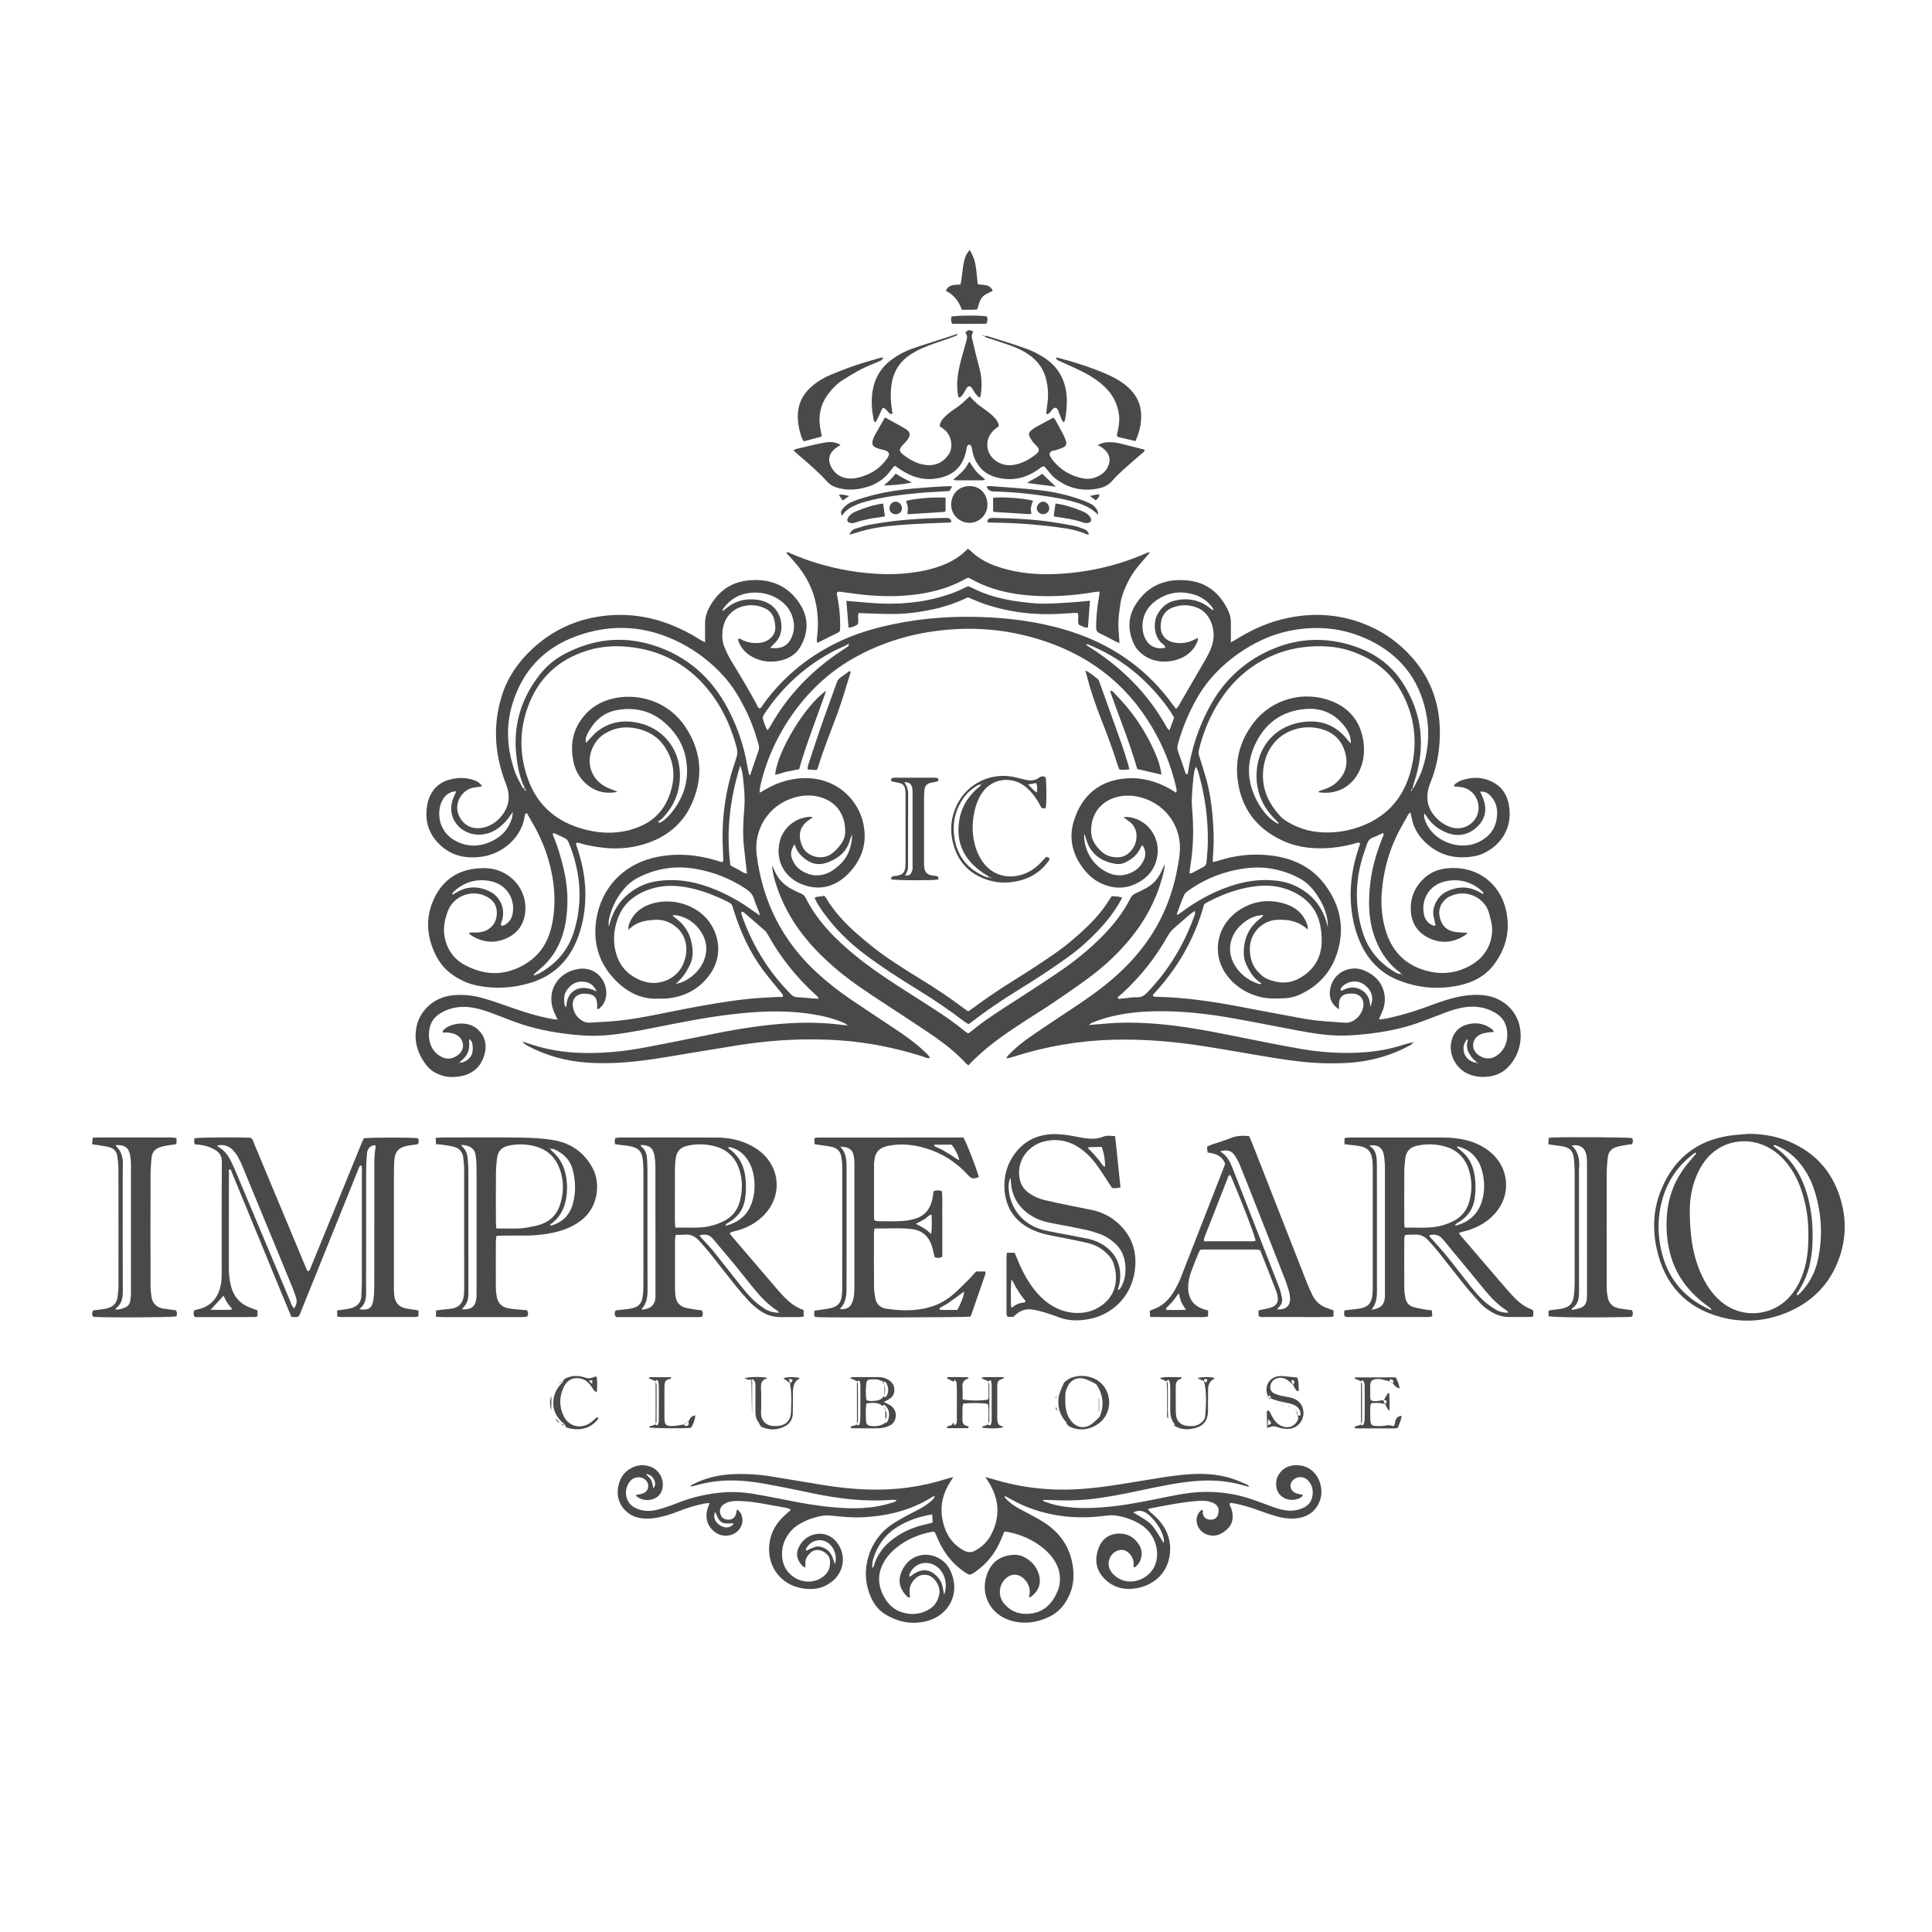 <?xml version="1.0" encoding="UTF-8"?>
<svg data-bbox="238.5 646.8 4535.608 3552.932" viewBox="0 0 5000 5000" xmlns="http://www.w3.org/2000/svg" data-type="color">
    <g>
        <path d="M3654.8 2698.4c.7 5.1-3.8 5.8-6.6 7.3-32.6 17.8-67.3 30.2-103.7 37.7-35.8 7.4-72 8.9-108.4 8.5-46.3-.6-92.1-6.5-137.7-13.8-60.2-9.7-120.1-20.7-180.3-30.2-78.6-12.4-157.6-19.2-237.4-17.1-87.4 2.4-172.6 16.9-255.9 43.4-5.8 1.9-11.8 3.3-17.7 4.9-.4.1-1.1-.6-2.5-1.4 2.2-2.9 4-5.9 6.4-8.3 16.7-17.3 35.4-32.5 55.2-46.2 25.9-17.8 51.9-35.4 78.1-52.7 37.1-24.4 74.2-48.6 109.2-75.9 36.6-28.5 69.9-60.2 98.9-96.6 47.4-59.5 77.7-126.7 92.8-201 3.2-15.7 6.1-31.5 7.8-47.4 7-66-32.5-125.4-95.8-144.6-22.9-7-46-8.3-69.2-1.6-41.9 12.2-64.8 45.7-64.2 88.5.3 21.6 11.8 38.2 27.5 52.4 11.7 10.6 25.1 14.3 40.6 14.4 16.5.1 28.5-7.8 37.7-19.9 8.8-11.5 12.8-25.3 11.5-40-1.2-13.5-7.8-24.5-18.6-32.8-4.2-3.3-8.7-6.2-15.1-10.7 4.6-.6 6.8-1.2 9-1.1 49.9 3.3 86 49.5 79 99-5.2 36.9-26.5 60.7-58.3 75.1-28.9 13.1-58.8 11.2-87.7-2.3-23.7-11.1-41-29.4-54.7-51-22-34.7-27.6-72.2-15.2-111.6 20.4-64.9 66.3-104.7 137.9-109.1 39.8-2.4 76.8 8.3 111.3 27.9 4.7 2.7 9.3 5.7 15 9.3 2.7-5.6 1-10 0-14.5-12.7-55-33.6-106.8-62.4-155.4-69-116.5-170.2-191-299-229-74.6-22-150.8-29.6-228.4-23-87.8 7.4-170.4 31.3-247.1 75.1-128.3 73.2-212.8 207.1-239.6 332.1-.9 4.1-.9 8.4-1.5 14.8 5.7-3.1 9.8-5.2 13.7-7.6 36.4-21.6 75.6-32.5 118.1-29.7 78.3 5.2 138.8 68.5 140.3 147.2.6 31.3-9.8 59.3-28.8 84-4.5 5.9-9.4 11.5-14.6 16.7-31.6 31.3-69.6 42.8-111.8 29-49.5-16.1-77.2-60.7-64.7-113.1 8.5-35.7 40.4-61.8 77-64.1 2.2-.1 4.4.5 9 1.1-6.4 4.4-11 7.2-15.1 10.6-16.4 13.4-22.4 30.4-17 51 2.2 8.4 4.9 16.5 10.6 23.3 17.9 21.4 51.1 25.1 72.8 7.3 8-6.5 15.1-14.5 21.3-22.8 7.1-9.5 11-20.9 11-32.8 0-39.9-19.3-72.4-57.2-86.2-25.3-9.3-50.7-8.6-76.2-.9-69.5 21.1-103.2 86.2-95.9 146.3 14.8 121.7 66.5 224.4 157 307.4 27.3 25 56.5 47.7 87.1 68.5 37.2 25.3 74.8 49.8 112.2 74.8 25.6 17.1 51 34.6 73.6 55.6 6.6 6.1 14 11.8 18.8 20.8-7.5 1.9-12.9-2-18.5-3.7-44.6-14.2-90.1-25.1-136.3-32.7-53-8.7-106.4-11.9-160.1-11.6-59.9.3-119.3 5.4-178.4 14.6-66.9 10.5-133.6 22.1-200.4 32.9-64 10.4-128.2 17.1-193.1 12.6-54.7-3.8-106.7-17.7-155.2-43.9-4.7-2.6-9.2-5.6-12.8-10.6 4.5 1.4 9.1 2.7 13.5 4.3 45.1 15.9 91.6 23.8 139.4 25.1 54.4 1.5 108.3-3.7 161.7-13.7 61.7-11.5 123.2-24.2 184.7-36.6 64.7-13 129.7-23 195.6-26.7 45-2.5 89.9-1.1 134.6 4.7 3 .4 6 .4 13.1.9-6.5-3.8-9.3-5.9-12.5-7.2-25.7-10.6-52.5-17.5-80-21.7-49.5-7.7-99.2-8.6-149.2-5.2-75.1 5.1-149 18.1-222.7 32.8-48.3 9.6-96.5 19.8-145.5 25.5-28.3 3.3-56.6 3.8-84.8 1.4-51.6-4.4-102.7-12.6-152-29.1-21.6-7.2-42.7-15.8-64-23.9-19.6-7.4-39.2-14.8-60-18.3-29.5-5-57.5-1.5-83.7 14.2-17.7 10.6-27.4 25.3-29.6 46.1-1.8 16.6.3 31.7 9 46.1 5.6 9.3 13.2 16 22.8 20.9 14.8 7.6 28.9 5.1 41.8-4 20.8-14.7 18-43.1-5.2-54-5.5-2.6-11.7-3.7-17.7-4.7-4.8-.7-9.8-.1-15.3-.1.3-2.5-.2-4.7.7-5.7 17.5-19.1 64.9-27.2 91.1-1.4 18.1 17.8 22.5 39.5 16.2 62.9-9.3 34.5-33.2 54.1-70.4 58.4-13.5 1.6-27.1 1-40.2-3.3-14.9-4.9-28.5-12.3-38.4-24.6-23.8-29.8-34.8-63.1-27.1-101.6 7.3-36.7 39.7-74.5 90.3-80.8 26-3.2 51.8-1 76.9 5.8 19.6 5.3 38.9 11.5 58 18.4 41.8 15 83.7 29.2 127.5 37 3.5.6 7 .8 12.4 1.4-3-6.6-5.2-11.6-7.6-16.4-23-48.1.6-104.2 60.4-114.6 50.8-8.8 81.3 38.6 71.4 76.3-2.9 11.1-8.6 20.3-18 27.1-.8.5-2.3.1-3.8.1v-10.6c-.2-19.5-8.2-27.7-28-28.9-3.1-.2-6.2-.3-9.2-.1-16.3 1.2-27.3 13.4-26 29.8 1.5 19.3 11.5 33.6 28.6 42.3 4.7 2.3 10.7 3 16 2.7 25.8-1.4 51.7-2.5 77.4-5.4 55.7-6.1 110.4-19 165.4-29.5 55.7-10.6 111.4-20.7 167.7-26.6 23.3-2.4 46.7-3.3 70-4.7 6.1-.4 12.2-.1 17.6-.1 3.2-4.5.5-6.6-1.3-8.9-16.6-20.6-34-40.6-49.7-61.9-33.9-46.1-57.5-97.4-74.6-151.8-1.1-3.5-2.4-7-3.2-10.6-1.1-5.4-4.3-8.7-8.9-11-2.7-1.4-5.3-3.1-8.1-4.4-39-18.8-79.3-33.8-122.8-38.1-31.9-3.2-62.8 1.3-92 14.6-31 14.1-53.9 36.9-65.6 69.2-11.2 30.8-13.3 62.6-3 94.3 11.1 34.2 35.3 56.2 68.3 67.6 40.6 14.1 87.2-4.9 104.1-44.5 17.1-40 8.7-87.1-39.4-108.7-16.4-7.3-33.8-6.2-50.9-4-18.6 2.4-35.9 8.5-51.3 24.4 0-5.3-.6-8.1.1-10.4 8.7-28 27.9-45.8 55-55.6 47.3-17 108.9-4.9 146 35.7 29.4 32.1 46.9 91.3 11.1 143.3-26.8 38.9-64.7 59.5-111.3 64.5-7.9.9-16 .2-24 .6-45.1 1.9-81.3-17.2-111.6-48.6-41.7-43.2-57.6-95.5-48.9-154.5 11.7-78.8 65.7-144.6 156.8-163.4 52.4-10.9 104.1-6.3 155.1 9.1 4.6 1.4 9.2 3 13 4.2 5.5-2.8 3.9-6.9 3.8-10.3-.5-17.2-1.6-34.5-1.7-51.7-.5-65.8 9.6-130 30.6-192.5 10-29.7 9.9-29.8 1.2-58.6-14-46.4-34.8-89.4-64.7-127.8-49.5-63.7-114.3-102.3-194-114.3-41.1-6.2-82.4-5.1-122.6 7.3-77.9 24.1-130.3 74.6-156.5 152-20.3 60-18.9 120.1 1.9 179.4 22.7 65 68.3 107.1 133.6 127.8 43.1 13.7 86.9 16.9 131.1 5.1 4.2-1.1 8.3-2.4 12.4-3.8 55.1-18.3 86.2-58 97.2-113.2 6.8-34.2-.1-67.6-19.5-97.3-17.4-26.7-42.6-41.7-73.6-48.2-29.1-6.1-56.3-2.2-81.7 13.3-32.2 19.6-47.8 62.8-34.8 96.6 9.2 24.1 27.5 38.8 51.1 47.4 5.5 2 11.1 3.9 16.3 7-34.3 6.2-63.9-2.1-88-27.8-13.8-14.8-22.4-32.5-26.3-52.2-7.1-35.7-3.3-70.3 16.5-101.4 18.1-28.3 43.3-47.9 76.3-57.7 67.9-20.2 153.7.7 200.9 76.2 40.3 64.5 42.5 131.9 10.2 199.1-22.1 46-60 77.6-108.6 95-37.7 13.5-76.6 17.7-116.4 13.3-21.4-2.4-42.7-5.8-63.3-12.4-2.2-.7-4.7-.5-6.7-.7-3.5 3.5-.6 6.2-.1 8.9.4 2.4 1.5 4.7 2.3 7 13.7 41.3 21.2 83.5 20.1 127.1-1 37.9-7.8 74.7-22.3 109.8-22.7 55.1-62.1 92.4-119.5 109.8-45 13.7-90.7 16.4-136.9 7.4-27.1-5.3-51.5-17-72.9-34.2-18.6-14.9-31.6-34.4-40.8-56.3-18.7-44.1-20.1-88.8-.1-132.7 23.3-51.2 63.9-78.1 120.2-80.8 12.9-.6 25.8-.1 38.5 3.2 51 13.5 84.3 60.4 78 112.7-3.3 27-17 49-41.5 62.1-33.2 17.7-66.2 15.9-98.1-4.3-1.9-1.2-3.3-3-6.7-6.2 4.8-.6 6.9-1.2 9.1-1.2 4.9-.1 9.9.4 14.8 0 31.9-2 52.1-25.3 48.8-57.1-1.3-12.8-7.7-23.3-18.2-30.8-37.1-26.7-91.3-10.9-107.9 31.7-8.4 21.5-13 43.8-8.8 66.9 6 33 23.8 58.4 53.1 73.9 55.2 29.2 110 27.7 162.6-7.3 37.2-24.8 55.7-61.5 63.6-104.3 8.4-45.5 6.1-90.6-4-135.7-9.9-44.3-26.8-85.7-50-124.6-4.3-7.2-8.4-14.6-12.8-22.2-5.6 2.9-5.1 7.8-5.7 11.5-7.4 46.8-51.9 97.4-120.1 103.1-28.2 2.3-55.2-1.5-79.8-17.2-34.4-22-62.2-61.6-51.9-117.5 6.3-33.9 25.6-58.3 60.9-66.8 20.2-4.9 40.3-4.8 60 2.1 9.6 3.3 12.7 5.7 20.4 14.2-.7 3.4-3.6 2.6-5.8 3-7.2 1.3-14.8 1.6-21.7 3.8-22.4 7.1-38 31.1-35.9 54.5 2.2 24.4 22 46.1 45.8 48.6 8.4.9 17.4.2 25.5-2.1 19.5-5.6 35.2-17.6 47-34.1 14-19.7 18.2-41.5 11.9-65-2.1-7.7-5.1-15.1-7.9-22.6-26.2-72.4-30.1-145.5-6.8-219.3 14.8-46.9 41.9-86.2 77.6-119.6 51.5-48.2 112.6-77.1 182.4-86 61.6-7.8 121.6 0 179.4 23.4 25.8 10.4 50.4 22.9 73.8 37.9 3.6 2.3 7.5 4.2 11.2 6.1.4.2 1.1-.3 1.4-.4 0-16.6-.1-33.2 0-49.7.1-14.5 4.4-27.9 11.3-40.5 22.3-40.7 55.8-65.1 102.5-69.2 54.5-4.8 99.8 12.7 130.6 59.5 23.9 36.3 23.7 74.5 2.6 111.9-11.8 21-32.1 32.3-55.2 36.9-23.5 4.7-46.6 1.8-68.2-9.5-17-8.9-29.6-21.9-36.8-39.8-.9-2.1-1-4.6-1.4-6.7 4.6-3.4 7.3.3 10.2 1.7 14.2 7.1 29.2 9.2 44.9 7.9 8.8-.8 16.9-3.5 24.1-8.5 11.3-7.9 17.9-18.6 17.1-32.8-.4-6.1-1.1-12.3-2.5-18.2-3.5-14.8-12.6-25.2-26.5-31.1-17.6-7.4-35.8-9-54.3-4.2-30.9 8-50.5 32.3-53.5 65.5-1.3 14.3.1 28.4 5.8 41.7 4.6 10.7 9.4 21.5 15.4 31.4 24.5 40.6 49.5 80.9 71.2 123.1.5 1 1.7 1.6 2.7 2.6 5.9-.4 7.3-5.9 10-9.7 48.7-68 111-120 185.4-157.6 48.1-24.4 99.3-39.7 151.9-50.7 82.5-17.3 166-22 249.9-17.5 77.1 4.2 153 16.4 226.2 42.3 101.6 35.9 184.7 96.9 247.8 184.7 2.1 3 4.4 5.8 7.5 9.9 2.4-2.7 4.6-4.5 6-6.8 22-37.8 43.8-75.7 65.8-113.4 9.3-16 18.5-31.9 23-50.2 4.5-18 3.1-35.4-3.4-52.6-8.2-21.6-23.1-35.9-45.6-42.1-19.2-5.3-37.8-4-56.1 3.3-15.4 6.3-24.5 18.1-27.9 34.3-.6 3-.9 6.1-1.2 9.2-2.2 25 11.6 42.9 36.6 46.8 15.5 2.4 30.7 1 45.2-5.6 4.3-1.9 8.5-4 14.4-6.8-.5 4.1-.3 6.5-1.1 8.6-5.1 13.6-13.6 24.7-25.1 33.6-28.4 21.9-83 29.8-120.3-1.9-7.6-6.5-14-13.7-18.4-22.8-17.6-36.8-17-73 5.7-107.1 31.5-47.4 77.4-64.5 132.6-59 48.3 4.9 81.6 31.5 103.1 74.1 5.3 10.6 8.6 21.8 8.7 33.7.2 17.1 0 34.2 0 52.6 5.9-3.5 11.7-6.6 17.3-10.1 40.7-25.1 84-43.9 131-53.5 72-14.7 142.1-8.6 209.7 21 42.4 18.6 78.8 45.6 109.6 80 52.3 58.4 75.1 127.5 73.2 205.3-1 41.7-8.7 81.9-24.5 120.6-1.9 4.5-3.4 9.3-4.7 14-8.2 30.8-.2 57.1 22.4 79.2 10.3 10.1 22.2 17.5 36 21.8 24.3 7.7 49.7-1.8 63-22.5 19.5-30.6 2.2-75.3-36.5-81.3-6-.9-12-1.3-19.8-2.2 1.8-3 2.5-5.5 4.2-6.5 5.1-3.3 10.3-7 16.1-8.9 30.1-10.3 59.7-8.7 87.1 8.2 21.9 13.5 32.5 35.2 36.1 59.8 8.9 60.8-26.6 102-64.3 119.8-7.7 3.7-16 6.8-24.3 8.3-49.1 9.3-93.1-1.3-129.5-36.7-17.6-17.1-29.6-37.7-34.1-62.2-.8-4.2-2-8.3-3.5-13.9-2.5 2.3-4.6 3.6-5.6 5.4-5.8 10.1-11.3 20.5-17.1 30.6-30.6 54-47.1 112.1-51.5 173.8-2.2 31.6.9 63 9.6 93.3 17.2 59.9 57.1 96.8 118.1 109.2 38.3 7.7 74.9.5 108.2-20.2 45.4-28.2 55.9-77.3 47.1-111.5-1.7-6.6-3.3-13.1-5-19.7-10-38.5-57.4-65.9-102.8-43.3-15.3 7.6-28.5 25.4-26 46.9 2.6 22 14.2 37.8 34.4 43.2 7.6 2 15.8 2.1 23.7 2.9 3.9.4 7.9.4 15.1.6-3.9 3.7-5.4 5.5-7.2 6.7-30.5 19.6-62.7 22.2-94.8 6-29.9-15.1-44.9-40.9-45.2-74.9-.2-25.7 7.7-48.4 24.2-68.1 16.5-19.8 37.6-31.9 62.9-35.6 79.7-11.4 143.9 35.4 159.8 109 11.2 51.4-.4 97.7-31.6 139.3-22.2 29.5-53.3 45.7-88.3 53.4-54.2 12-107.9 7.5-159.6-13.2-45.7-18.4-77.5-51.4-97.6-96-15.3-34.1-22.9-70.1-24.9-107.3-2.5-46.7 5-92.1 19.6-136.4 1.5-4.7 3-9.3 4.5-13.9-4.2-4.3-8.2-1.6-12.1-.5q-45.6 13.05-93 12.9c-33.1-.1-65.2-5.9-95.2-19.7-67.1-31-107.1-82.6-116.6-156.9-7.1-54.9 7.5-103.7 40.5-147.4 47.1-62.4 131.3-86.4 205.7-55.6 46.5 19.2 73.9 56.2 79.7 107.2 2.7 23.6.2 46.7-9.5 68.8-19.1 43.5-58.7 65.5-106 58.7-.3 0-.5-.8-1.4-2.4 4-1.5 7.7-3 11.6-4.2 11.9-3.6 23.1-8.7 32.6-16.8 23.5-20.1 33.3-45 25.9-75.9-8.9-37.1-33.4-58.1-69.3-66.2-56.4-12.7-129.5 16.7-142.6 99.5-7.8 49.1 9 89.4 40.7 125.3 8.7 9.9 19.7 16.7 31.2 22.7 35.4 18.8 73.4 24.4 112.8 21.1 26.5-2.2 52.2-8.6 76.8-19 62.2-26.3 101-73.3 118.5-137.7 19.9-73.4 12.1-144-25.8-210.6-28.9-50.7-73.1-82.2-127.3-101-26.4-9.2-53.9-12.8-81.7-12.9-40.4-.1-79.6 6.5-117.2 22-53.8 22.2-97.4 57.3-131.3 104.3-31 43-51.8 90.7-64.3 142.2-1.4 5.8-.8 10.7.9 16.1 5.7 17.6 11.2 35.2 16.4 52.9 9.6 32.6 14.8 66 17.9 99.8 3.4 36.9 4.3 73.8.8 110.7-.3 3 0 6 0 10.4 4.8-1 8.3-1.3 11.5-2.4 45.1-14.9 91.4-20.3 138.5-14.5 55.9 6.8 104.7 28.6 139.4 74.6 41.8 55.4 53.7 117 30.6 183.2-16.4 46.9-48.5 80.8-93.8 101.8-12.4 5.8-25.4 9.3-39.1 9.9-22.2 1-44.3 2-66.1-3.7-27.4-7.2-51.4-20.2-71.5-40.4-58.4-58.9-42.3-142.6 16.9-182.6 38-25.7 79.9-31.2 123.5-16.6 27.2 9.1 46.4 27.3 55.2 55.3.8 2.6.5 5.7.8 10.5-23.8-22.4-51.3-26.9-80.4-25.4-37.9 2-69.3 34.9-69.6 73.1-.2 22 4.4 42.7 19.8 59.9 7.5 8.4 15.6 16 26 20.3 28.1 11.6 56.2 13 83.5-2.6 36.1-20.6 55.5-51.9 56.6-93.3.4-15.8-1.1-32.2-4.8-47.6-9.1-38.4-33.5-65.3-68.7-82.1-27.2-13-56.4-17.9-86.3-15.6-50 3.8-96 20.7-139.7 44.4-1.6.9-2.9 2.3-5 4.1-24.2 89-69.6 167-132.7 233.9 1.5 5.3 4.9 4.7 7.8 4.7 77.9 1.2 154.4 13.4 230.7 28 52 9.9 104 20 156.1 29.2 34 6 68.5 7.3 102.9 9.9 25.8 2 47-24.6 47.9-46.4.6-15.4-10-27.6-25.2-28.9-4.9-.4-9.9-.1-14.7.4-15.3 1.7-22.8 10-23.5 25.6-.2 4.6 0 9.2 0 14.3-17.1-10.2-25.7-27.2-23.6-46.6 5.3-49.7 53.4-67.8 86.2-54.6 8.5 3.4 17 7.7 24.3 13 30.7 22.3 40.3 62.6 23.8 97.3-2.4 5-4.5 10.1-6.6 15.1-.1.4.3 1 .8 2.3 15.1-1.1 29.9-5 44.7-8.6 31.7-7.7 62.6-18.4 93.2-29.8 24.3-9 48.8-17.1 74.3-21.7 20.1-3.6 40.4-4.7 60.7-2.1 49.2 6.3 93.7 45.3 92.4 106.8-.6 29.5-11.3 56.7-32.4 78.6-13.7 14.3-31 22.3-50.5 24.7-15.4 1.9-30.7.7-45.6-4.1-38-12.2-60.6-53.6-49.8-91.1 5.5-19.3 17.9-32.5 36.6-38.6 24.3-7.9 47.4-4.4 68 11.5 1.4 1.1 2.3 2.8 3.3 4.3.3.4-.1 1.2-.3 3-4.5.2-9.2-.1-13.8.7-6.6 1.2-13.5 2.2-19.5 5-23.2 10.9-25.7 39.2-4.8 53.9 20.7 14.6 42.7 9.5 59.1-9.8 11.1-12.9 15.4-28.4 14.9-46.2-.8-29-15.3-46.9-40.2-58.6-23.1-10.9-47.3-13.1-72.2-9.1-18.3 2.9-35.8 8.9-53.1 15.5-22.4 8.6-44.7 17.4-67.4 25.4-42 14.7-85.6 22.8-129.7 27.9-16.5 1.9-33.1 3.1-49.7 3.9-44 2-87.2-4.8-130.2-12.9-59.3-11.2-118.4-23.1-177.8-33.4-63.8-11-128.1-17.7-193-16.3-43.2 1-86 5.6-127.7 17.9-11.2 3.3-22.2 7.5-33.1 11.5-2.5.9-4.5 3.1-8.8 6.2 18.6-1.6 34.5-2.9 50.4-4.2 35.1-3 70.1-2.4 105.2-.3 80.8 4.8 159.9 20.6 238.9 36.6 51.9 10.5 103.8 20.8 155.9 29.9 52.9 9.2 106.5 12.3 160.1 8.7 36.4-2.4 72-9.1 106.7-20.6 6.4-2.1 13-3.3 19.5-5l-.3-.4zm-3.3-650.5c3.5-1.5 4-4.2 3.1-7.5 1.5-.7 3.8-1.1 4.4-2.2 7.5-15.5 16.4-30.5 21.7-46.7 14.5-43.8 19.6-88.8 12.1-134.8-14-85.7-58.3-150.9-134.4-192.5-68.9-37.7-143-47.2-220.1-31.9-93.3 18.4-189.1 87.4-236.2 167.2-23.6 40-41.7 82.2-53.9 127-1.7 6.2-1.7 11.7.5 17.8 6.7 18.5 12.9 37.2 19.2 55.8.9 2.5 2.1 4.3 5.7 3.4.5-2.8 1-5.8 1.5-8.8 8.9-58.4 27.2-113.6 55.3-165.5 35.3-65.4 86.3-114.7 154.3-145.6 32.8-14.9 67.1-24.5 103-26.9 42.9-2.9 84.7 3.7 125.1 18.5 47.6 17.5 86.7 45.9 115 88.5 54.3 81.7 62.3 169.1 32 261.2-1.7 5.2-3.1 10.5-4.6 15.8-3.4 1.6-3.2 4.6-3.1 7.6l-1.8 2.7c.4-1 .8-2.1 1.2-3.1m-2289.8-1.6c-.2 1.4-.4 2.9 0 0v.2c-1.2-2.4-2.4-4.7-3.7-7.1-12.8-25.7-18.2-53.4-21.5-81.7-9.2-78.6 11.2-148.8 59.8-211 17.3-22.1 38.3-40.1 63-53.3 73.5-39.2 150.4-48.9 230.4-23.8 87.3 27.4 151.1 83.3 193.6 163.7 24.3 46 41.4 94.7 50.2 146.1 1.4 8.3 3.1 16.5 4.7 24.7 1.1.7 2.2 1.5 3.3 2.2.5-1.8 1-3.6 1.6-5.4 6.5-19.2 12.9-38.5 19.8-57.6 2-5.6 1.9-10.5.4-16.1-9.1-33.4-21-65.6-36.8-96.4-14.9-29.2-32-57-54-81.3-31.7-35-68.6-63.6-110.6-85.3-87.3-45.1-177.7-51.5-269.9-18-85 30.9-140.8 90.8-166.5 177.5-17.3 58.6-12.8 117 7.3 174.3 4.9 13.8 12.7 26.6 19.3 39.7 1.4 2.7 3.8 2.6 6.1 1.5-2.1 4.1-1.5 6.7 3.5 7.1m-171.6 704.4c16.2-2.2 29.5-12.8 32.5-27.3 1.4-7 1-14.6-.1-21.7-.7-4.6-2.9-9.8-8.4-12.5-.2 9.4.8 18-.7 26-2.2 10.9-8.5 20.1-16.7 27.8-2.5 2.3-6.7 3.5-6.1 8.1-1.5.2-3 .5-4.4.7.3.5.6 1 .8 1.5.9-.9 2-1.8 3.1-2.6m2631.6 0 3 2.7c.3-.4.7-.9 1-1.3-.9-.5-1.8-1.2-2.8-1.6-.4-.1-1 .4-1.5.6-.5-5.7-6.2-7-9.1-10.6-11.2-13.7-19.9-28-14-46.9.4-1.1-.8-2.7-1.4-4.6-8.7 12-10.9 20.8-8.5 32.9 2.8 15.1 16.5 26.8 33.3 28.8m-1625-1085.1c-3.1 1.9-6 4-9.3 5.6-8.9 4.2-18.1 7.8-26.8 12.2-73.7 38-133.4 91.8-179.8 160.4-1.7 2.5-3.8 5-4.9 7.8-1.1 2.7-2.4 6.2-1.6 8.6 3.4 9.8 5.3 20.2 12.2 29.7 2.8-4.1 5.4-7.5 7.5-11.1 45.9-81.6 109.5-146.3 187.6-197.2 4.6-3 9.4-5.9 13.6-9.4 1.3-1.1 1-4.1 1.4-6.2.9.1 1.8.3 2.7.4-.9-.3-1.8-.5-2.6-.8m1429 855.9c1.1.9 2.2 1.8 3.2 2.7.3-.5.5-1 .8-1.5-1.4-.2-2.9-.5-4.3-.7.7-4.7-3.4-6.1-6-8.2-31.7-24.7-51.6-57.3-64-95-14.5-44.3-14.4-89.7-8.9-135.2 4.9-40.5 16.7-79.4 31.9-117.2 1.3-3.2 4.3-6.3.7-10.6-8.1 3.7-16.1 8.2-24.7 11.1-9.1 3.1-14 9.1-16.8 17.9-4.3 13.5-9.4 26.7-13.2 40.3-17.7 62.6-17.3 125.2 2.1 187.4 14.7 46.9 44.8 81.4 87.3 105.4 3.5 2 7.9 2.4 11.9 3.6m-580.1-156.2c.7.8 1.4 1.7 2 2.5 5-3.5 10-7 14.9-10.6 33.4-24.4 69.3-44.4 108.1-59.1 36.6-13.9 74.2-22 113.5-20.4 22.3.9 44.2 4.3 64.6 13.4 47.5 21.2 76.5 57.6 87.7 108.7 0-6.7-.1-13.4-1.2-19.9-4.6-27.3-17.1-51.1-33.5-73-10.8-14.5-24.2-26.2-40.1-34.7-23-12.2-47.4-20.1-73.1-24.4-31.5-5.2-62.4-2.3-93.4 4.3-43.3 9.2-82.9 26.8-119 52.3-4.4 3.1-9.4 6.8-11.4 11.5-7 16.1-12.9 32.9-19.1 49.4m-1469.8 32.9c11-47.4 36.5-80.9 77.5-102.6 22.8-12.1 47.6-16.5 73-17.7 39.4-1.9 77.1 6.2 113.8 20 39.4 14.9 75.9 35.2 109.8 60.1 4.7 3.4 9.6 6.6 16.8 11.5-1.4-5.2-1.8-7.5-2.6-9.7-4.2-10.9-9.3-21.5-12.5-32.7-3.5-12.1-10.9-19.8-21.1-26.6-40.1-26.7-83.8-43.8-131.2-52-47.5-8.2-93.2-2.2-137.1 17.5-16.5 7.4-31.6 16.8-43.6 30.4-17.4 19.6-30.7 41.6-38.3 66.8-3.4 10.5-6.5 21.2-4.5 35m127.5-272.3c1.1 1.2 2.3 2.5 3.4 3.7 2-1 4.2-1.9 6.1-3.1 13.2-8.4 23.2-20.3 32.2-32.7 28-38.7 38.6-81.6 30.4-129-6.1-35.3-23.3-64.3-48.9-88.8-37.6-35.9-82.6-47.7-132.6-37.7-34.1 6.8-57.3 29.5-73.1 59.8-3.5 6.8-6.7 14.4-4 24.5 3.2-3.6 5.4-6.2 7.9-8.7 6.8-7 13.1-14.8 20.8-20.8 32.3-25.3 68.9-30.8 108.1-21.9 61.2 14 99.9 63.3 105.2 118.9 4.7 49.5-10.5 93.5-46.3 129.3-2.7 2.6-6.2 4.4-9.2 6.5m1604 6.1c.8-.6 1.5-.8 1.7-1.3.2-.4-.1-1.1-.5-1.5-3.8-4-7.8-7.8-11.6-11.8-35.6-37.1-50.1-82.1-43.5-132.1 7.5-57.7 48.1-101.5 103.8-114 53.3-11.9 98.6 1.3 132.4 46.3 1.3 1.8 3.3 3.1 6.5 6 0-16.9-5.7-29.6-14.2-41.1-24.9-33.6-58.1-50.5-100.2-47.8-63.8 4.1-108.7 37.3-134.6 94.3-23.7 52.4-18 104.6 11.6 153.6 12.2 20.2 27.4 38 48.6 49.4m-1188.7 452.8c-1.2-3.2-1.2-3.9-1.6-4.2-1.7-1.8-3.4-3.6-5.2-5.2-49.6-44.9-91.1-96.4-123.7-154.9-2.4-4.2-5-8.7-8.5-11.9-17.4-15.5-35.2-30.7-52.9-45.8-2-1.7-4.3-4.5-7.7-2.1-.2 1.3-.8 2.6-.5 3.6 1 3.5 2.1 7.1 3.4 10.5 24.4 66.5 59.5 126.6 107 179.4 5.7 6.4 12 12.4 17.7 18.7 4.8 5.3 10.2 7.9 17.7 8.1 12.9.3 25.7 2 38.5 3 4.9.3 9.7.4 15.8.8m773.9-4c.6 1.5 1.1 2.9 1.7 4.4 6.6-.7 13.3-1.4 19.9-2 9.2-.9 18.4-2.7 27.5-2.2 11.6.7 19.5-4.1 27.2-12.1 56-58 96.4-125.6 123.2-201.4.9-2.4.4-5.3.8-10.1-5.9 4-10.2 6.5-13.8 9.6-13.6 11.6-26.9 23.4-40.4 35-7.1 6.1-12.6 13.2-17.1 21.4-31.3 55.7-70.7 104.9-117.8 148.1-3.7 3.3-7.5 6.2-11.2 9.3m-1511.6-58.2 2.2 2.1c4.9-2.3 10.1-4.2 14.8-6.9 43-24.5 73.2-59.7 87.7-107.4 16.8-55.4 18.8-111.4 5.9-167.9-4.8-21-10.9-41.7-19.6-61.5-1.7-3.8-3.9-8.3-7.2-10.1-9.6-5.4-19.9-9.7-29.9-14.3-.9-.4-2.1.2-4.3.5.4 2.3.5 4.7 1.4 6.7 11.5 26 19.1 53.3 25.9 80.8 11.7 47.2 14.1 95 6 142.9-8.2 48.2-29.4 89.8-67.7 121.5-5.4 4.3-10.2 9-15.2 13.6m1713.6-537.8c-1.4 4.1-2.9 7.5-3.5 11-1.3 7.3-2.4 14.6-3 21.9-2 24.4-5.1 48.7-2.9 73.5 4.5 51.6 3.9 103.3-5.2 154.5-.8 4.7-.7 9.6-1.1 15 2.7-.5 4.6-.5 6.1-1.3 9.8-5.1 19.4-10.6 29.3-15.6 5.6-2.8 8-7.2 8.4-13.2 1-15.3 2.9-30.7 3.2-46 1.2-60-6.1-119.1-22-177-2.3-7.4-3.1-15.7-9.3-22.8m-1178.8-3.5c-26.8 86.8-36.7 171.1-25.5 258.2 7.3 4 14.2 8 21.3 11.4 6.7 3.3 12.4 9.3 21.7 9.9-.7-6-1.2-10.9-1.8-15.7-2.1-18.3-4.3-36.6-6.2-54.9-3.4-32.5-1.7-65.1 1-97.5 1.8-21 .7-41.7-1.5-62.4-1.5-15-1.7-30.5-9-49m-734.8 66.5c-6.6 1.2-10.4 1.2-13.5 2.5-15.5 6.5-23.6 19.4-27.9 34.7-8.7 31.3 2.6 69 34.4 88.2 32.2 19.4 65.5 19.7 98.8 3.9 26.3-12.4 44.5-32.6 52.6-61 1-3.4.9-7.1 1.8-14.6-4 5.4-5.8 7.7-7.4 10.1-1.8 2.5-3.3 5.2-5.2 7.6-20.9 25.5-46.5 42.8-80.7 40.7-43.3-2.6-81.1-45-60.2-95.6 2-4.4 4-8.9 7.3-16.5m2649.7 1.1c3.3 7.1 5.9 12 7.8 17.2 10 26.6 6.7 51.7-13.5 71.8-22.2 22.2-50.3 29.4-81.5 16.8-20.4-8.3-37.5-21-49.8-39.6-2-3-4.1-5.8-6.8-9.8-3 6.3-1 10.7.4 15.1 17.8 55.8 88.5 83.3 139.3 58.9 30-14.4 46.4-37.6 48-70.8.9-18.5-3.9-35.4-17.2-49.1-6.6-6.9-14.1-11.6-26.7-10.5m-1837.7-372.1c29.2 3.5 46.2-5.2 55.8-27.1 5.5-12.6 7.5-25.9 5.4-39.7-4.2-26.6-18.2-46.4-41.2-60.3-21.3-12.9-44.4-17.7-69-15.6-29.1 2.5-52.7 15.4-70.5 38.8-1.6 2.1-4.6 4.3-1.8 8.1 2-1.7 3.8-3.2 5.6-4.8 24.9-21.5 53.7-28.7 85.9-23.5 35.7 5.8 59.3 32.6 59.3 68.8 0 16.6-5 31.4-17.6 43.1-3.4 3.2-6.6 6.7-11.9 12.2M3038.7 1857c-11.2-19.4-23.8-36-37.1-52.1-49.5-59.7-109.3-105.6-181.3-135.2-2.9-1.2-5.8-3.7-9.9-1 3.6 2.4 6.6 4.5 9.7 6.5 83.7 52.7 151.6 120.6 199.7 207.6 1.3 2.4 3.5 4.3 6.5 7.8 4.3-12 8.2-22.3 12.4-33.6m100.1-277.7c.6-.6 1.2-1.1 1.8-1.7-1.1-1.9-2-4-3.2-5.7-11.8-15.8-27.3-26.9-45.8-32.7-37.8-11.9-73.3-5.7-104.5 18.7-27.1 21.1-37 56.8-26.1 87.9 8.7 24.7 29.9 36.5 54.7 30.4-.3-5.7-5-8.1-8.6-11.1-22.3-18.7-21.7-55.8-12.5-73.3 10.1-19.3 25.5-33.3 47.4-37.9 32.4-6.9 62.3-1.6 88.7 19.4 2.7 2.1 5.4 4 8.1 6m125.9 966c-2.6-1.9-4.6-3.4-6.6-4.8-15.8-11.8-25.5-28.2-33.3-45.7-3.2-7.2-5.3-15.3-5.7-23.1-1.8-38 10.6-70 41.4-93.8 1.5-1.1 3.1-2.1 4.3-3.4 1.4-1.5 2.5-3.2 5-6.5-20.2.9-35.7 8-49.5 18.5-36.9 28.1-49.7 74.4-22.1 115.8 14.8 22.3 35.8 36.8 61.4 44.6 1 .3 2.3-.7 5.1-1.6m-1515.9.7c13.8-1.6 25.1-7.5 35.7-14.9 17-11.8 30.1-27 37.7-46.6 9.5-24.7 7.1-48.4-6.5-70.7-15.2-24.9-37.4-40.2-66.3-45.3-2-.4-4.1.2-9.4.6 6.1 5 9.8 8 13.4 10.9 25.6 20.6 37.1 48 39.1 80.2 1 15.9-3.1 30.3-10.6 44.1-8.5 16-19 30.1-33.1 41.7m-578.9-233c.7.7 1.4 1.5 2.1 2.2 3.6-2.2 7.1-4.4 10.8-6.5 28.6-16.3 57.5-15.5 86.3-.7 8.8 4.5 16.1 10.9 21.8 19.3 12.1 17.6 13.8 36.3 8.1 56.4-1.1 3.8-4.7 7.5-1 12.2 7.9-.1 13.3-5.1 18.5-10.3 5.4-5.4 8.4-12.1 9.9-19.4 8.1-39.4-15.3-76.5-54.7-85.3-36.8-8.2-69.4 1.1-97.3 26.5-1.6 1.7-3 3.8-4.5 5.6m886.4-128c-9.7 14.3-11 26-6.3 38.1 4.6 11.6 11.6 21.6 22.2 28.7 24.7 16.5 50.5 18.1 76.7 4.3 7.5-4 14.3-9.5 20.8-15.1 25.1-21.3 34.8-49.4 35.7-81.3-2.3 4-4.2 8.2-5.3 12.6-5.7 22.9-19.5 39.8-39.6 51-36.3 20.2-59.8 16.2-85.7-7.8-8.2-7.5-14-16.8-18.5-30.5m1781.4 128.7c.5-.8 1-1.7 1.6-2.5-1-1.5-1.9-3.2-3.2-4.4-27-24.3-58.5-33.5-94-26.3-41 8.3-64.8 44.5-57.1 85.3 2.7 14.5 11.1 24.4 24.7 29.9 1.4.5 3.3-.3 5.6-.6-1.8-8.2-3.5-15.9-5.2-23.6-5-22.5 9.7-52.8 33.7-64.2 28-13.4 55.6-14.4 83.3.5 3.4 1.9 7 3.9 10.6 5.9m-880.8-125.9c-1.5.7-2.3.8-2.5 1.1-.9 1.5-1.9 3.1-2.6 4.8-7.5 18-21.8 29.3-38.6 37.8-9 4.6-18.6 5.7-28.7 3.8-36-6.8-61.9-25.5-73-61.8-1.4-4.6-3-9.2-4.8-14.8-.5 2.4-1.2 4-1.1 5.5 1.3 40.8 25 78.5 64.3 95.4 16.5 7.1 33.5 7.4 50.4 1.7 19-6.4 32.9-18.7 40.7-37.5 5.4-12.7 3.6-24.6-4.1-36m589.4 417.8c8.1-17.6 6.8-34.4-6.5-49-11.9-13.1-26.8-19.8-44.7-15.2-8.9 2.3-17.3 6.5-23.2 14.2-1.7 2.2-4.2 4.8-.8 8.8 16-8.8 32.8-12.8 50.3-3.5 17.8 9.5 24.2 25.2 24.9 44.7m-2002.2-39.8c-8.2-19.1-21.7-24.7-36.6-25.4-18.8-.9-32.7 9.2-42.4 25-5 8.2-5.5 17.5-4.9 26.8.3 5.2 0 10.7 5.7 14.5-.9-39.2 32.1-64.4 78.2-40.9" fill="#49494a" data-color="1"/>
        <path d="M2321 3882.2c-4.3-.2-8.6-1-12.8-.6-68.1 5.2-135.1-2.5-201.7-16.3-42.8-8.9-85.5-17.9-128.5-25.5-40.7-7.2-81.7-11-123.1-6.4-20.3 2.3-40 6.6-59.5 12.3-2.8.8-5.6 1.7-9.4.7 2.6-1.8 5.1-3.9 7.9-5.3 30-15.3 62.1-23.4 95.6-25.5 35.1-2.2 70.2-.4 104.9 5.2 45 7.2 89.8 14.8 134.7 22.2 40.7 6.7 81.8 11 123 12 66.9 1.6 132.6-7.1 196.5-27.4 5.1-1.6 10.4-2.9 18.4-5.1-4.1 6.8-6.8 11.2-9.5 15.6-22 35.7-26.7 73.7-13.5 113.4 8.8 26.6 25.1 47.7 50.4 61.1 10.1 5.3 19.1 6.1 29.5.3 17.8-9.9 31.9-23.3 41.2-41.2 23.1-44.6 21.5-88.7-4-131.9-3-5.1-6.4-10-11.1-17.2 7.8 2.1 13 3.3 18.2 4.9 73.7 22.8 149 31.2 226.1 26.2 54.2-3.5 107.5-12.7 160.9-21.5 34.6-5.7 69.2-11.8 104.1-15.3 43.6-4.5 87.4-4.1 129.8 9.8 12.8 4.2 25.1 9.9 37.6 15.1q3.75 1.5 6 6.3c-5.2-1.4-10.4-2.7-15.6-4.2-37-10.8-74.8-14-113.2-11.6-52.4 3.3-103.5 14.6-154.6 25.4-44 9.3-88 18.1-132.7 22.7-32.5 3.3-65.1 3.3-97.8 1.6-6.7-.4-13.5-.1-20.2-.1-.3-.5-.6-1.1-1-1.5-.3-.2-.9 0-1.3.1l2.7.9c.3 4 3.8 4.3 6.5 5.4 17.9 7 36.6 10.8 55.6 13.2 39.3 4.9 78.7 2.8 117.9-1.5 49-5.4 97.2-15.8 145.4-25.5 29.6-6 59.4-11.2 89.6-11.9 42.8-1 84.8 5 125.4 18.9 18.6 6.4 37 13.5 55.5 20.2 12.8 4.6 25.8 8.3 39.4 9.2 14.5 1 28.1-1.8 41.1-8.4 12.5-6.4 19.1-16.6 21.3-30.4 2.3-15-1-28-11.4-39.2-9.6-10.3-25.8-11.6-36.8-2.9-12.6 10-11.3 27.8 3.2 34.9 5.9 2.9 12.9 3.5 20.7 5.4-1.8 2.3-3.1 4.7-5.1 6.2-2.4 1.8-5.4 2.9-8.3 3.9-17.7 6.2-35.6 1.9-47.3-11.3-10.3-11.6-12.3-33.4-4-48.6 10.5-19.4 27.9-27.5 49-27.1 50.6.9 69.6 52.4 61.2 84.9-8 31.1-31.6 50.4-65.4 52.9-16.8 1.2-33.3-1-49.3-5.6-14.2-4.1-28.2-8.8-42-13.9-21.4-8-43.1-14.7-65.5-19.2-4.1-.8-8.3-1.1-12.1-1.5-3 4-.4 6.4.6 9 1.4 4.1 3.4 8 4.3 12.2 4 18 1.2 34.5-13.1 47.3-13.8 12.4-29.1 20-48.8 14.4-31-8.8-40.4-47.3-16.5-65 5.4 1.6 1.9 6.1 2.6 9.2 2.5 11.2 9.1 16.5 21.1 16.2 10.9-.2 16.9-5.4 19.2-16.2 2.7-12.9-1.3-21.4-13.4-27.1-11.4-5.4-23.6-5.9-36.1-5.3-33.3 1.8-66 8.1-98.6 14.1-10.9 2-21.7 4.2-34.3 6.7 2.4 3.3 3.7 5.7 5.6 7.5 6.7 6.4 14.1 12 20.3 18.8 26.5 28.6 37.1 62.3 29.4 100.5-8.8 44.3-45.3 74.6-92.7 79.6-30.2 3.2-55.9-5.5-76.8-27.7-22-23.5-23.5-51.1-12.5-79.2 8.5-21.6 26.2-34.6 49.8-35.6 23.9-1 42.9 9.5 55.1 30.7 5.5 9.5 7 19.6 4.8 30.3-2.3 11.3-8 20.3-17.5 26.5-5-2.3-2.1-5.5-2.1-8.1.1-15.1-8.9-29.7-22.2-35.5-11.9-5.2-29.2 1.4-36.7 13.9-15 24.9.3 45.7 17.4 56.7 35.8 23 83.7 1.6 96.9-33.4 6.1-16.1 6.7-32.6 2.6-49-6.1-24.4-20-43.5-41.5-56.6-20.3-12.3-42.6-19.8-65.9-22.5-12-1.4-24.5 1-36.7 2.3-69.3 7.4-136.4-.9-200.6-28.6-15.7-6.8-30.5-15.6-45.8-23.6-3.2 2.5-.1 4.4 1.1 5.7 11.6 13.1 26.2 22.2 41.6 30.3 14.2 7.4 28.5 14.7 42.3 22.6 10.1 5.8 20.1 12 29.3 19.2 39.4 30.5 59.8 71.3 62.3 120.7 1.5 29.8-7.2 57.3-24.4 81.7-13.2 18.8-31.8 30.6-53.1 38.3-29.3 10.6-58.9 12.4-88.7 2.3-49.3-16.7-74.6-66-58.6-115.4 11.7-36 36.9-52.2 71.6-53.6 13.9-.6 26.5 5.2 37.6 13.4 12.2 9 20.8 20.8 25.5 35.4 8.1 25 .3 46.3-22.9 61.8-3.9-3.1-.6-6.7-.3-9.9 1.5-16-4.4-28.9-15.8-39.6-13.6-12.6-31.1-12.9-45.1-.8-18.9 16.4-21.9 45.4-6.2 64.9 17.3 21.4 40.3 29.8 67.2 27.3 26.8-2.5 47.6-15.6 61.9-38.6 7.9-12.7 14-26 15.8-41 2.4-20.3-2.2-39.1-12.9-56.5-9.8-16-22.9-28.9-38-39.9-25.9-18.7-54.7-30.4-86.1-36.1-1.7-.3-3.6 0-6.6 0-2.5 6.1-5.1 12.2-7.6 18.3-14 34.5-35.6 63.2-66.3 84.6-15.3 10.6-15.5 10.6-30.7.1-30.2-20.9-51.6-49-66.5-82.3-2.8-6.2-5.4-12.4-8.1-18.6-.2-.5-.9-.8-2.6-2-1.2 0-3.6-.4-5.9.1-34.5 6.6-65.8 20-93.1 42.4-10.5 8.7-19.8 18.5-27.2 30-19.8 30.7-21.1 62.2-3.8 94.4 10.3 19.1 24.3 33.9 45.5 40.9 24.1 8 47.3 6.4 69.6-5.8 16.9-9.3 25.9-24.2 28.9-42.8 2.9-18.5-13-43.6-31.1-47.2-11.8-2.4-23.4.7-32.2 9.8-9.4 9.6-14.9 21.1-13.9 34.9.3 4.3.7 8.5 1.1 12.6-4 2.1-6-.7-8.1-2.7-19.5-18.7-24-41.2-12.8-65.7 8.6-18.8 22.3-32.4 42.4-38.6 30.9-9.6 66.5 5.6 81.4 35.1 30.5 60.3-2.2 119.3-59.8 133.8-38.4 9.6-74.5 2.6-108-18.2-16.1-10.1-27.2-24.3-35.3-41.6-33.3-71.9-3.6-151.4 51.1-189 10.6-7.3 21.9-13.8 33.1-20.1 12.9-7.2 26.2-13.6 39.3-20.6 12.5-6.7 24.4-14.3 34.6-24.4 2.4-2.4 4.4-5.3 6.6-7.9-3.4-2.8-5.3-.5-7.2.7-56.4 35.2-118.6 49.9-184.3 52.4-26.6 1-52.9-2-79.2-4.5-6.1-.6-12.3-.7-18.3.2-21.5 3.3-41.8 10.3-60.7 21.2-34 19.7-51.4 56.7-44.6 93.9 8.9 49.1 68.2 72.5 106.1 41.9 13.6-11 18.4-24.7 16.3-42.5-2.2-18.7-32.5-35.7-50.4-18.3-7.9 7.7-13.5 15.9-13 27.3.1 3 0 6 0 10.9-3.5-2-6.3-2.9-8-4.8-16.8-18.2-17.7-36.4-3.9-56.9 20.7-30.7 71.4-39 97.5 2.2 21.8 34.5 9.9 73.4-14.2 93.6-15.1 12.7-32.3 20.1-52.1 21.2-15.6.8-30.7-1.2-45.5-6.2-43.2-14.9-69.8-55-67.6-101.6 1.7-34.7 17-62.4 42.8-84.9 4.2-3.6 8.3-7.3 12.3-11 .3-.3 0-1.2-.1-2.6-4.2-1.3-8.6-3.3-13.2-4.1-38.8-6.3-77.3-15.8-116.8-17.2-9.2-.3-18.6 0-27.5 1.9-6.3 1.3-12.8 4.8-17.8 9-8.7 7.3-9.1 21-2.1 30.3 5.6 7.4 20 9.8 28.7 4 2.9-1.9 5.5-5.1 6.8-8.3 1.8-4.4 2.3-9.3 3.7-15.3 8.8 6.1 12.8 14.1 13.9 23.4 1.3 10.9-1.9 20.8-8.8 29.3-11.9 14.7-35 19.8-52 11.9-26.2-12.2-37.8-38.3-29.3-66.1 1.4-4.5 3.2-8.8 5.4-14.8-5.9.5-10.1.5-14.2 1.4-22.3 4.7-44.2 11-65.4 19.5-20 8.1-40.5 14.6-61.9 17.9-15.4 2.4-30.5 2.2-45.8-1.6-25.7-6.4-55.5-34.1-50-74.3 3.2-23.5 13.2-42.2 34.6-53.5 16.1-8.5 32.9-9.6 50-3.4 22.4 8.2 35.9 33.4 30.4 56.7-3.2 13.7-11.3 23-24.8 27.2-15.1 4.8-29.1 2.4-41.9-7-.8-.6-.9-2.1-1.6-4 4.8-.8 9.5-1.2 14-2.4 12.8-3.4 19.2-12.4 17.5-24.2-1.4-10.2-12.6-19.2-24.1-19-9 .2-17 3.3-22.8 10.5-18.1 22.3-12.2 55.6 12.6 68.2 19.2 9.8 39.2 10.3 59.3 4.9 16-4.3 31.9-9.5 47.3-15.7 39.7-16.1 80.8-25.7 123.5-28.9 25.4-1.9 50.6-.5 75.5 3.7 38.8 6.5 77.4 14.6 116.1 21.9 42.4 8 85.1 13.8 128.2 15.3 37.7 1.3 75.1-1.5 111.4-12.9 5.6-1.8 12.2-2 15.9-7.9.5-.1 1.2-.1 1.6-.3.3-.2.5-.7.7-1.1-.4.1-1 .7-1.6 1.3m91.5 37c-34.7 5.9-65.3 16.4-93 34.3-29.6 19.2-48.7 46.4-59.2 79.9-2.4 7.7-3 15.4-3.2 24.2 2.1-1.6 3.5-2.1 3.7-2.9 10-36.5 33.7-62.2 65-81.8 22.1-13.8 46.2-22.8 71.7-28.3 5.2-1.1 10.4-2.7 16.2-4.3-.4-6.9-.7-12.9-1.2-21.1m30.8 208.1c11-28.1.7-61.1-21.7-75-25.1-15.7-56.1-5.9-67.7 21.4-.7 1.8-.1 4.1-.1 7.5 6.4-4.3 11.2-8.2 16.5-11.1 18.2-10.1 35.7-8 51 6 9.8 8.9 16.5 19.8 18.8 33.1.9 5.3 1.9 10.6 3.2 18.1m-282.4-79.2c4.3-14.8 2-27.6-4.5-39.9-15-28.3-51.7-29.9-68.7-2.9-1.5 2.4-3.5 5.2-1.1 7.7 8-3.4 15.6-7.4 23.7-9.8 7.9-2.4 15.7-.1 23.1 3.3 8.1 3.8 14.2 10 18.2 17.6 3.8 7.1 6 15.3 9.3 24m772.1-133.8c51.3 30.3 46.2 26.4 78.6 79.1 1.5-6.8 0-12.7-1.8-18.6-6.2-19.9-18.1-36.2-32.7-50.6-12.3-12-25.6-19.3-44.1-9.9m-1082.3-1.7c-3.6 10.1-2.5 17.1 1.5 23.8 4.3 7.2 10.8 11.8 18.4 14.7 5.9 2.2 12.1 2.7 18 .3 4.2-1.7 8.2-4 10.1-9.4-34.8 3.7-36.8-3.9-48-29.4m-179.4-97.9c5.4 6 10.9 10.3 13.9 15.9 3.1 5.9 3.8 13.1 6 21.6 6-9 5-16.5 1-23.7-4.2-7.5-10.1-13.2-20.9-13.8" fill="#49494a" data-color="1"/>
        <path d="M1083 3391.3v15.1c-3.1.7-5.9 2-8.7 2-64.1.1-128.1.1-192.2 0-2.9 0-5.9-.9-9.4-1.4v-15.8c4.2-.5 7.8-.8 11.3-1.4 8.5-1.4 17.2-2 25.4-4.5 15.5-4.7 25.3-14.8 25.9-32 .4-11.1 1.2-22.2 1.2-33.2q.15-143.25 0-286.5c0-5.8 1.2-11.9-1.5-17.2-1.7.1-2.4-.1-2.9.2s-.7 1-1.1 1.5c-.6 1.1-1.2 2.1-1.8 3.2-.3.5-.5 1.1-.7 1.7-.7 1.7-1.3 3.5-2 5.2-50.2 124.5-100.4 248.9-150.6 373.4-.5 1.1-1.1 2.2-1.7 3.3-.3.5-.8.9-1.7 1.9-5.2 3.3-11.3 1.1-18.4 1.3-26.8-63.7-52.6-127.6-78.8-191.2s-52.4-127.3-78.6-190.8c-7.1 1.4-4.2 6.1-4.2 8.9-.2 49.3-.2 98.6-.2 147.9 0 32.6-.1 65.3 0 98 0 16 1.5 31.9 5.5 47.6 7.1 27.8 24.2 46.5 51.1 56.4 5.7 2.1 11.5 4.1 17.6 6.4v14.9c-2.3.9-3.9 2.2-5.5 2.2-24.6.2-49.3.3-73.9.3h-82.6c-4.7-5.9-4-11-1.8-17.4 3-.9 6.4-2.2 9.9-2.9 30-6.2 54-28 59.8-69.1 1.2-8.5 1.3-17.2 1.3-25.8.1-95.5-.4-191 .5-286.5.1-15.4-5.8-24-17.8-31.2-13-7.8-27-11.7-41.8-13.4-3.6-.4-7.3-.6-10.6-.9-1.7-5.5-1.9-10.7-.5-15.7 13.6-2.4 115.7-3.2 145.7-1.1 5.7 4.3 6.9 11.3 9.5 17.4 39.2 93.7 78.3 187.5 117.4 281.2 5.2 12.5 10.3 25 15.6 37.5 1.4 3.2 3.2 6.2 5.1 9.7 6.5-3.4 7-9.4 9-14.2 19.7-47.8 39.3-95.7 58.8-143.5 23.3-57 46.6-114 69.9-170.9 2.3-5.6 4.9-11.1 7-16 16.5-2.4 121.7-2.6 139.7-.3 3.4 4.8 2.8 9.8.5 15.6-8.6 1.2-17 2.3-25.4 3.7-24.5 4.3-34.3 15-35.9 39.3-.7 11.1-.9 22.2-.9 33.2-.1 98.6-.1 197.1-.1 295.7 0 6.8.1 13.6 1 20.3 2.6 18.6 11.8 28.8 30.1 32.8 10.2 2 20.6 3.2 32.5 5.1m-112.1-427.9c-14.4 1.5-20.1 10.4-21.2 22.4-1.3 14.7-2.1 29.5-2.1 44.2-.2 82.4-.1 164.8-.1 247.3 0 22.8-.3 45.5 0 68.3.2 16-2.9 30.5-16.1 41.1-.3.2 0 1.2 0 1.8 22.3 2.9 31.3-2.7 34.9-23.7 2-12 2.3-24.5 2.4-36.7.2-96 .1-191.9.1-287.9 0-24-1-48 3.4-71.7.1-1-.6-2.3-1.3-5.1m-209.6 422.7c5.5-8.5 8.2-16.9 5.3-26.3s-6-18.7-9.8-27.8c-42.6-103.6-85.3-207.2-128.1-310.7-3.8-9.1-7.8-18.1-12.6-26.7-3.6-6.4-8-12.5-13-17.8-10.9-11.6-25.8-15.8-41.1-12.2 1.4 1.4 2.3 3.1 3.8 3.9 14.5 8.3 24.1 20.9 31.4 35.4 4.7 9.3 9 18.9 13 28.5 47 111.8 93.9 223.6 141 335.3 2.5 6.1 3.9 12.8 10.1 18.4m-216.3 3.8c19.1 0 35.5 0 52-.1.9 0 1.8-1.2 3.6-2.4-4-5.1-8.5-9.8-12-15.3-3.9-6-6.8-12.6-10.1-18.9-10.6 11.7-21.1 23.1-33.5 36.7" fill="#49494a" data-color="1"/>
        <path d="M2506.2 2757.3c-3.2-2.7-5.2-4.1-6.8-5.9-23.7-25.3-50.3-47.2-78.7-66.9-28.3-19.6-57.3-38.3-86-57.4-34.9-23.1-70.2-45.6-104.7-69.3-40.7-27.9-78.9-58.9-113.5-94.3-48.9-50.1-86.4-107.2-107.9-174.2-5.2-16.3-9.5-32.9-10.7-50.2 2.3 4.9 4.7 9.7 6.8 14.7 9.2 21.2 24.2 36.9 44.6 47.5 7.6 4 15.4 7.6 23.3 11 5.3 2.3 9.3 5.2 12 10.6 30.4 60.9 77.2 107.7 129 150.1 32.9 26.9 67.9 51.1 103.5 74.2 32.5 21.1 65.3 41.8 97.9 62.8 28.5 18.4 56.4 37.4 82.5 59.1 2.3 1.9 4.9 3.4 7.7 5.3 2.5-1.5 4.7-2.5 6.6-4 37.5-31.1 78.8-56.9 119.7-83.3 37.2-24.1 74.4-48.1 111-73.1 38.2-26 74.2-55 107-87.7 30.2-30.2 56.8-63.2 76-101.6 3.3-6.6 7.9-10.4 14.4-13.2 9.6-4.2 19-8.8 28-14 16.5-9.4 28.7-23 36.7-40.3 2.8-6.1 5.8-12.2 10.3-21.6-1.5 16.2-5 28.3-8.4 40.3-16.2 57.1-44.1 108.1-81.7 153.8-31.5 38.3-67.6 71.7-107.3 101.1-31.1 23.1-63.3 44.8-95.4 66.6-21.4 14.5-43.5 28-65.2 42-53 34.7-106 69.5-150.7 117.9" fill="#49494a" data-color="1"/>
        <path d="M1591.4 2960.9c-.3-4.4-.6-6.8-.5-9.2.1-1.8.8-3.5 1.5-6.2 3.3-.5 6.8-1.6 10.3-1.6 84.3-.1 168.7-.3 253 .1 27.9.2 55.1 5.2 80.7 17.1 14 6.6 27.1 14.6 38.4 25.3 42.6 40.2 47.2 102.9 10.7 148.8-18.6 23.4-43 38.4-71.1 47.6-6.4 2.1-13.1 3.3-19.6 5.2-2.2.6-4 2.2-6.3 3.4 1.3 2.3 2 4 3.2 5.4 38.8 45.4 77.6 90.8 116.5 136.1 2.8 3.3 5.6 6.5 8.5 9.8 17.7 19.9 36.3 38.7 63.1 47.7v17c-4.7.4-8.9 1.2-13.1 1.2-14.8.1-29.6-.2-44.3.1-21.8.4-41.3-6.1-58.6-18.9-8.9-6.6-17.5-13.8-25-21.8-12.2-13-23.8-26.6-35-40.5-22.4-27.8-44.1-56.2-66.4-84.1-9.2-11.5-19.1-22.5-29.1-33.4-9.6-10.5-21.5-16.1-36.2-14.7-7.3.7-14.6.4-22.9.5-.9 4.1-2.3 7.5-2.3 10.9-.1 43.7-.1 87.4 0 131.2 0 4.9.7 9.8 1.1 14.7 1.5 17.6 11.1 28.3 28 32.3 9.6 2.2 19.4 3.5 29.1 5 3.6.6 7.3.7 10.6 1.1 4.8 5.2 2.9 10.5 2 16.2-2.8.5-5.2 1.4-7.5 1.4-72 .1-144 .1-215.2.1-5.5-5.5-4.6-10.7-2.6-15.9 1.3-.8 2.2-1.8 3.3-1.9 11.6-1.4 23.3-2.1 34.8-4 22.2-3.7 30.9-13.1 33.4-35.3 1-8.5 1.3-17.2 1.3-25.8q.15-146.85 0-293.7c0-10.4-.5-21-1.7-31.3-2.4-20.3-10.7-29.6-30.7-34-9.6-2.1-19.5-2.7-29.3-4-3.7-.7-7.2-1.2-12.1-1.9m294.1 7.3c-.9-.5-1.7-1-2.6-1.4 0 0-.4.7-.6 1 1.2-.1 2.3-.1 3.5-.2-2.1 6 3.6 7.1 6.5 9.4 18.8 15.4 30.4 35.1 35 58.9 4.3 22.6 4.3 45.3.8 67.8-3.8 24.4-16.6 43.3-37.2 56.8-2.6 1.7-5.4 3-7.8 4.9-1.9 1.5-5.4 1.9-5 6.8 35.5-9.1 59.3-29.7 69.3-64.7 7.6-26.5 7.2-53.6-.4-80-2.7-9.3-7.1-18.4-12.5-26.5-11.7-17.3-27.7-29.2-49-32.8m-138 208.8c27.4-.3 52.6 1.6 77.6-1.7 15.9-2.1 31.1-7 45.7-13.8 22.5-10.6 37.3-27.9 43.7-51.8 7.2-26.6 7.6-53.6-.3-80.1-9.2-31-29.2-52.7-60.4-61.9-23.8-7.1-48.5-8-73-2.9-20.1 4.2-29.8 14.5-32.3 34.9-1.4 11-1.8 22.1-1.8 33.1-.2 41.2-.1 82.4-.1 123.6 0 6.1.5 12.1.9 20.6m-89.7-213.8c.9 1.7 1.3 3.8 2.6 4.8 10.8 8.3 13.7 20 14.3 32.7.4 9.2.9 18.4.9 27.7.1 103.4-.1 206.8.2 310.2 0 17.7-2 34.3-14.3 48-.3.3 0 1.1 0 2.8 4.2-.8 8.4-1.2 12.3-2.3 14.1-4.1 21.4-13.7 22.4-28.2.2-2.4.1-4.9.1-7.4 0-110.8 0-221.6-.1-332.3 0-9.2-.8-18.5-2.3-27.5-3.7-21.4-12.7-28.2-36.1-28.5m358.4 434.2c-2.6-3.3-3.1-4.5-4.1-5.1-24.7-15.8-44.3-37-62.7-59.4-15.6-19-30.5-38.6-46.2-57.6-19.2-23.3-38.8-46.1-58.1-69.2-9.3-11.1-20.5-13.3-35.1-8.8 2.4 3 3.8 4.8 5.4 6.6 10.3 11.4 21.3 22.3 30.9 34.2 22.8 28.2 44.8 57.1 67.5 85.4 10.8 13.4 21.7 26.8 33.8 38.9 9 9 19.7 16.7 30.3 23.9 10.8 7.3 23.2 10.8 38.3 11.1" fill="#49494a" data-color="1"/>
        <path d="M3775.9 3190.8c1.5 2.6 2.1 4.4 3.3 5.7 38 44.4 76 88.9 114.2 133.2 8 9.3 16.3 18.4 24.8 27.4 12.8 13.5 27.3 24.9 45 31.5 1.7.6 3 2 4.9 3.4v14.3c-2.3.8-4 1.9-5.7 1.9-19.7.2-39.4.4-59.1.2-15.1-.2-29-4.9-42.1-12.4-11.9-6.7-22.7-14.9-31.8-25-13.6-15.1-27.1-30.3-39.8-46.1-22.8-28.3-44.9-57.1-67.6-85.5-8.1-10.1-16.8-19.7-25.5-29.2-9.6-10.4-21.3-16.5-36.1-15-7.8.8-15.9-1-24.6 1.7-.6 3.5-1.6 7-1.6 10.5-.1 42.5-.2 85 .1 127.5 0 7.9 1.3 15.9 2.7 23.8 2.1 11.9 9.2 20.4 20.6 23.8 10.5 3.2 21.5 4.9 32.4 6.9 4.8.9 9.6 1.1 15.6 1.7.4 5.2.7 9.8 1.1 15.2-3.6.8-6.5 2.1-9.3 2.1q-105.3.15-210.6 0c-1.8 0-3.6-.6-5.4-1-4.9-4.9-2.2-10.1-2.1-16.1 4.5-.5 8.1-1 11.6-1.4 9.2-1.1 18.4-1.7 27.5-3.3 22.5-4 31.5-14 33.6-37.2.6-6.1.7-12.3.7-18.4 0-101.6.1-203.2 0-304.8 0-8-.2-16-1.1-24-2.4-21.8-11.5-31.9-33-36.1-9-1.8-18.3-2.3-27.5-3.5-3.6-.5-7.1-1-11.6-1.6v-14.7c2-.8 3.7-1.9 5.4-2 4.9-.3 9.8-.4 14.8-.4h234.6c20.4 0 40.6 1.9 60.4 6.9 21.1 5.3 40.6 14.2 58 27.4 53.8 40.9 60.5 114.5 14.7 164.1-21.5 23.4-48.6 37.2-79.2 44.7-4 .9-7.9 2.4-12.3 3.8m-140.9-13.9c27.8-.1 53.6 1.8 79.2-1.7 15.9-2.2 31.1-7.2 45.6-14.2 21.1-10.3 35.3-26.6 41.9-49 8.2-27.8 8.5-56 0-83.7-9.3-30.1-29.2-51.4-59.6-60.5-24.4-7.3-49.7-8.1-74.8-2.7-17.6 3.8-28.2 14.6-30.4 32.5-1.4 11.6-2.5 23.3-2.6 34.9-.3 41.8-.2 83.7-.1 125.5-.1 5.4.4 10.8.8 18.9m-85.7 212.8c4.1-.9 8.2-1.6 12.2-2.7 14.2-4 21.2-13.9 22.5-28.2.3-3.7.2-7.4.2-11.1v-321.4c0-5.5.1-11.1-.4-16.6-.7-8-1.2-16-3.1-23.8-3.9-16.8-18.1-25.1-37.3-20.9 17.3 9.9 19.1 25.8 19.7 42.2.2 5.5.3 11.1.3 16.6 0 105.9-.1 211.8.1 317.7.1 17.2-2 33.2-14.2 48.2m149.1-192.5c1.7 2.5 2.8 4.4 4.3 6.1 14.2 16.2 29 31.8 42.5 48.5 20.5 25.3 40 51.5 60.4 76.9 10 12.4 20.3 24.8 31.9 35.7 9.7 9.2 20.9 17.1 32.4 24.2 9.7 6 20.8 9.1 34.2 8.5-2.4-2.8-3.3-4.5-4.7-5.4-19.9-12.7-36.6-29-51.8-46.9-14.7-17.3-28.8-35.2-43.3-52.8-23.1-28-46.5-55.7-69.4-83.8-9.5-11.7-20.7-15.9-36.5-11m72.9-230.4c0 1.8-.2 2.6 0 2.8q3.3 3.15 6.9 6c20.5 15.7 32.6 36.3 37.3 61.7 3.9 20.8 3.9 41.7 1.3 62.5-3.3 26.6-16.5 47.3-39.3 61.6-2.1 1.3-4.4 2.4-6.2 3.9-1.9 1.5-5.4 2-4.8 6.8 35.6-9.2 59.2-30.2 69.2-65.2 6.4-22.2 6.8-45.1 2-67.7-2.1-10.1-5.2-20.4-9.9-29.6-11.8-22.8-30.9-36.9-56.5-42.8" fill="#49494a" data-color="1"/>
        <path d="M2897.2 1664.3c-4.6-2-7.9-3.2-11-4.8-13.1-6.7-26-13.9-39.4-20.1-7.2-3.3-10.2-7.7-10.1-15.6.3-26.5 2.5-52.9 7.5-79 .8-4 1-8.1 1.7-13.8-5.6.5-9.7.6-13.7 1.3-53.6 9.2-107.7 12.7-161.9 9.2-55.2-3.6-108.3-15.8-157.2-43.1-2.1-1.2-4.4-2.1-7.1-3.4-2.1.9-4.4 1.6-6.5 2.8-40.9 23-85.1 35.2-131.3 41-44.2 5.6-88.5 5-132.7.5-20.2-2-40.3-5.2-60.4-7.8-2.4-.3-4.8 0-7.2 0-4 4.7-1.4 9.6-.5 14.1 4.7 24.9 7.3 50 7 75.3 0 4.2-.5 8.5-.8 12.4-1.9 1.6-3.2 3.1-4.8 3.9-17.5 8.7-35 17.4-53.6 26.6-2.4-7.9-.6-15.1.1-22 2.2-19.1 1.8-38-.2-57.1-4.5-42.8-20.4-81-46.3-115-7.8-10.3-16.8-19.7-25.2-29.4-2.8-3.2-5.7-6.3-8.7-9.5 4.4-3.7 7.5-.1 10.3 1.1 49.9 21.8 101.8 36.8 155.5 45.6 59.3 9.6 118.8 12.1 178.3 1.7 20-3.5 39.7-8.5 58.7-15.8 25-9.6 47.7-22.9 66.6-43.1 2.3 1.4 4.7 2.3 6.2 3.9 21.4 21.6 47.6 34.8 76 43.9 47.5 15.2 96.4 19.7 145.9 17.5 78.2-3.4 153.6-20 225.8-50.4 5.4-2.3 10.6-5.9 18.1-5.7-11.8 13.8-23.2 26.5-33.8 39.7-10.8 13.5-19.6 28.3-26.9 44-7 15.1-13.1 30.7-15.7 47.2-2.6 17-5.1 34.1-5.6 51.3-.1 16.9 1.9 34 2.9 52.6" fill="#49494a" data-color="1"/>
        <path d="M4526.3 2934.3c35 .4 68.8 5.8 101.2 18.9 74.5 30.4 120.4 85.8 139.4 163.2 11.6 47.1 9.2 94.3-7.2 140.1-23.7 66.4-69.3 112.6-133.9 139.8-55 23.1-112.4 27.9-170.1 12.9-92.4-24-147.9-84.8-168.1-177.2-11.1-50.9-9-102 10.6-150.8 32.5-80.7 91.4-129.6 178.4-142.2 16.6-2.4 33.2-3.2 49.7-4.7m-96.2 457.1c1 .3 2 .7 3 1 .1 0 .4-.6.7-.9-1.4.1-2.8.3-4.2.4-.8-2.1-1-4.8-2.5-6.1-4.7-4-9.9-7.2-14.8-11-41.2-31.5-71.9-70.7-87.2-120.7-11.1-36.3-14-73.7-10.9-111.5 3.9-48 21.2-90.8 51.2-128.4 6.5-8.2 13.6-15.9 20.1-24.1 1.5-1.8 5.8-3.1 2.6-7.8-39.5 28.2-67.3 64.9-82.5 110.7-16.5 49.9-17.2 100.4-4.3 151.1 16.3 64 54.8 110.5 113.6 140.3 5 2.7 10.1 4.8 15.2 7m249.9-195.7c.4-26.3-2.2-54.5-8.6-82.2-8.4-36.3-21.5-70.6-44.7-100.4-15.3-19.8-33.8-35.8-56.4-46.6-52.2-25-118.2-14.2-157.5 37.3-9.4 12.3-16.7 25.8-22.6 40.1-11.7 28.3-16.9 57.9-17.1 88.3-.1 21.5 1 43.1 3.3 64.5 3.9 37.6 13.2 73.9 29.7 108 11.1 22.9 25.4 43.5 44.4 60.7 55.4 50 138.7 41.9 184.5-13.2 15.2-18.3 25.6-39 32.8-61.5 9.6-30.1 12.6-61.3 12.2-95m-90.9-230.9c2 1.8 3.6 3.5 5.5 4.9 40.9 28.9 66 68.8 80.6 116 14.4 46.4 17.9 94.1 14.9 142.4-.9 14-3.1 28.1-5.9 41.9-5.3 26.2-16.2 50.2-30.4 72.8-1.7 2.7-5.7 5.4-2.6 9.6 1.1-.5 2.3-.9 3.2-1.7q2.85-2.4 5.4-5.1c23.1-24.2 38-52.9 45-85.4 13.6-63.4 9.5-126-11.8-187.2-8.2-23.4-20.2-44.8-36.1-63.9-15.6-18.7-34.3-33.5-56.9-42.9-3.1-1.4-6.4-4.2-10.9-1.4" fill="#49494a" data-color="1"/>
        <path d="M2841.1 1152c12.3-7.3 23.4-7.8 34.4-7.5 7.3.2 14.8 1.2 21.9 2.9 21.4 5.1 42.7 10.8 64.2 16.3 1.8 3.8-1.4 5.5-3.5 7.4-16.2 14.2-32.7 28-48.7 42.5-10.5 9.5-20.9 19.2-30.2 29.9-8.9 10.4-19.7 16.7-32.5 19.7-42.8 10.1-81.9 1.4-116.5-25.6-7.2-5.6-12.5-13.5-18.7-20.3-3.2-3.6-6.2-7.3-9.2-10.8-7.6 1.1-11.6 6.1-16.6 9.5-27.6 18.7-57.6 27.7-91 22.6-23.7-3.6-45.3-11.6-60.5-31.7-9.1-12-15.1-25.3-17.7-40.1-.7-4.2-1.4-8.6-3-12.5-.7-1.7-3.8-3.6-5.6-3.5-1.9.2-4.3 2.4-5.1 4.3-1.3 3.4-1.3 7.2-2.1 10.8-9.8 45.8-37.3 66.7-79.6 72.8-32.8 4.7-62.1-4.8-89.3-22.5-5.1-3.3-10-6.8-16.1-10.9-3.7 4.2-7.2 7.5-9.9 11.3-17.2 24.3-40.6 38.7-69.3 45.8-25.1 6.2-49.9 7.1-74.5-1.9-7.6-2.8-14.4-6.5-20-12.7-23.2-25.6-49.3-48.2-75.7-70.5-4.2-3.5-8-7.3-13-12 3.4-1.6 5.4-2.9 7.5-3.4 14.3-3.5 28.7-7 43.1-10.2 12-2.7 24-5.5 36.2-7.1 11.6-1.5 23.3-.2 35.2 6.6-4.3 2.9-7.6 5.2-10.9 7.5-19 13.1-23.5 31.4-12.4 51.4 9.8 17.6 25.5 26.7 45 28.2 9 .7 18.5-.8 27.3-3.1 24.9-6.6 46.8-18.7 63.7-38.6 5.6-6.5 11.1-13.2 13.1-21.3-2.2-6.6-6.6-9-12.5-10.3-7.2-1.6-14.4-3.4-21.1-6.2-9.2-3.9-11.5-9.8-8.8-19.5.8-2.9 2.1-5.8 3.3-8.6s2.7-5.6 4.2-8.2c7.9-13.8 15.8-27.6 24.1-42.2 17.5 9.7 34.9 18.8 51.8 28.9 14.5 8.7 15.6 16.7 5.5 30.1-3.7 4.9-8.3 9-12.4 13.7-8.7 10-8.5 15.3 1.4 23 18.2 14.2 38 25.4 61.5 27.6 24.3 2.3 43.4-7.5 57-27.2 12.7-18.5 7.5-48.8-10.2-63.9-4.1-3.5-8.7-6.5-13.3-9.9 1.4-8.8 5.7-15.5 11.2-21.4 5-5.4 10.6-10.4 16.4-14.8 8.8-6.7 18.4-12.5 27-19.4 8-6.5 15.3-13.9 23.5-21.5 4.3 4.6 8.2 9.2 12.5 13.4 4 3.9 8.2 7.5 12.6 10.9 7.4 5.6 15.2 10.5 22.5 16.2 5.8 4.5 11.5 9.4 16.5 14.7 5.5 5.8 10 12.4 11.4 21.8-2 1.6-4.2 3.5-6.5 5.2-35.1 25.2-30.5 73 8.9 90.9 13.4 6.1 27.3 6.8 41.5 3.5 20.3-4.7 37.7-14.9 53.6-27.8 7.3-6 7.5-11.8 1.2-19-3.6-4.2-8-7.8-11.3-12.1s-6.1-9.2-8.5-14.1c-2.3-4.9-1.1-10 2.8-13.6 4-3.7 8.6-7 13.3-9.7 15-8.4 30.3-16.4 46.3-25 1.9 2.6 4.3 5.3 6 8.3 6.3 11.3 12.6 22.6 18.5 34.1 3.1 6 5.8 12.3 7.8 18.7 2.1 6.7 0 12.4-6.4 15.6-6.5 3.3-13.7 5.3-20.6 7.6-2.9 1-6.1.9-8.9 2-6 2.3-8.2 7.9-5.1 13.5 2.3 4.3 5.1 8.5 8.2 12.3 20.1 24.1 45.6 39 76.3 45.1 18.7 3.7 35.5-1.1 50.5-12.1 9.8-7.2 15.6-17.6 18-29.3 3.2-15.8-4.8-27.3-16.5-36.6-3.3-2.8-7.3-4.5-13.2-8" fill="#49494a" data-color="1"/>
        <path d="M2107.8 2960.8v-15.2c3-.7 5.4-1.6 7.7-1.6 126.2-.1 252.4-.1 377.8-.1 7.9 12.6 34.1 80.3 39.9 102.1-14.2 5.9-18.8 5.1-28.5-5.5-30.2-33.1-66.7-56.3-109.6-69-30.5-9.1-61.5-12.4-93.1-6.7-4.2.7-8.4 1.8-12.5 3.2-14 4.7-23 13.9-25.6 28.8-.9 5.4-1.9 11-1.9 16.5q-.15 69.3 0 138.6c0 1.8.5 3.6 1 6.4 3.2.7 6.6 2.1 10 2.1 19.7.2 39.5.8 59.1-.2 12.2-.6 24.6-2.6 36.2-6.1 25.4-7.6 39.6-25.9 44.8-51.5 1.3-6.5 2-13.2 2.9-19.7 7.7-3 14.1-2.6 21.6-.2 2.2 19.1.7 38.1 1 57 .3 18.5.1 37 .1 55.5v57c-7.1 4.5-13.4 3.9-19.8 1.5-2.5-9.9-4.3-19.6-7.3-28.9-8-25.4-25.6-40.8-51.8-43.9-31.8-3.8-63.7-1-96.5-1.5-.7 5-1.5 8.6-1.5 12.1-.1 46.8-.2 93.7.2 140.5.1 9.2 1.5 18.4 3.2 27.4 2.9 15.8 12.9 25.2 28.5 27.5 37.4 5.6 74.9 6.6 111.7-3.8 23.5-6.6 44.5-18.3 62.7-34.3 14.3-12.5 27.6-26.3 41.2-39.8 5.7-5.6 10.7-11.9 16.6-18.4h24c0 3.1.6 5.5-.1 7.6-12 34.9-24.1 69.8-36.2 104.7-.6 1.7-1.8 3.1-2.6 4.5-15.6 2-345.3 3.1-393.7 1.4-3-.1-5.9-.8-9.2-1.3-.5-3-1.1-5.4-1.1-7.7s.5-4.7 1-8c4.5-.6 8.6-1 12.7-1.6 10.9-1.8 22-2.9 32.7-5.7 13.7-3.6 22.2-12.9 24.4-27.1 1-6.7 1.9-13.4 1.9-20.2q.15-159.9 0-319.8c0-7.9-1.2-16-2.4-23.8-2.2-13.6-10.4-22-23.7-25.2-6-1.5-12.1-2.4-18.1-3.2-9-1.7-18.2-2-27.7-4.4m66.7 427.6c19.8-.2 27.5-5.5 32.8-22.6 1.4-4.7 2.4-9.6 2.9-14.4.7-6.7 1-13.5 1-20.3.1-105.3.1-210.7 0-316 0-5.5-.1-11.1-.6-16.6-2.2-22.3-11-30.1-36.2-31.1 15.7 16 16.7 35.6 16.5 55.5v219.9c0 31.4.1 62.8-.1 94.2-.1 17.5-2.3 34.5-15.2 48-.7.8-.7 2.3-1.1 3.4m303.3 1.8c12.4-24.8 17.1-38.1 17.3-47.7-13 9.5-26.1 19.4-39.6 28.8-6.5 4.5-13.8 7.9-20.6 12-2 1.2-4.5 2.3-2.8 6.3 2.5.2 5.5.5 8.4.5 12.2.1 24.4.1 37.3.1m-58.9-427.8c-.5 1.1-.9 2.3-1.4 3.4 7.3 4 15.4 6.7 22.6 10.9 6.9 4 13.7 8.3 20.6 12.3 7.2 4.2 13.2 10.4 22 13.4-3.3-14-9.8-26.9-19.9-40zm-7.9 181.2c-8.9 1.2-12.4 8.7-18.5 11.8-7 3.6-13.9 7.5-22.3 12 5.2 2.7 9.4 4.7 13.5 7 4.8 2.7 9.6 5.4 14 8.6 3.8 2.7 7 6.1 12 10.5 2.9-17.7 1.6-33.3 1.3-49.9" fill="#49494a" data-color="1"/>
        <path d="M1127.4 2944.7c7.8-.4 13.2-.9 18.6-.9 67.7-.1 135.5-.7 203.2.3 28.2.4 56.8 1.9 84.6 6.8 44.8 7.9 79.2 32.5 100.6 73.5 19.2 36.7 15.6 99.5-31.3 134.7-21.6 16.3-46.2 25.6-72.3 31.2-22.3 4.8-45 7.2-67.8 7.3-20.3.1-40.6 0-61 .1-5.4 0-10.9.5-17.1.8-.6 4.9-1.6 9.1-1.6 13.2-.1 40.7-.2 81.3 0 122 0 7.3 1 14.7 2.2 22 3 17.2 13.8 27.2 30.6 30.3 10.3 1.9 20.8 2.5 31.2 3.5 5.5.6 11 .9 16.1 1.3 4.4 5.5 3.7 10.6 1.5 15.6-1.4.7-2.4 1.6-3.5 1.7-4.9.3-9.8.5-14.7.5h-199.5c-6 0-12-.5-18.9-.8v-16.1c3.8-.6 7.3-1.2 10.8-1.7 10.4-1.2 20.9-1.7 31.1-3.6 16.2-2.9 26.4-12.8 29.4-29.1 1.2-6.6 1.7-13.4 1.7-20.2.1-104.1.1-208.2-.1-312.3 0-9.8-1.2-19.6-2.4-29.4-1.7-14.5-10.3-23.7-23.9-27.4-10-2.7-20.5-3.9-30.8-5.5-4.8-.7-9.7-.8-15.7-1.3-.3-5.2-.6-9.8-1-16.5m295.1 28.4-.3-2.7c-.6.3-1.3.7-1.9 1 .9.5 1.8.9 2.7 1.4 2.4 2.7 4.7 5.6 7.4 7.9 15.7 13.8 26 31 31.6 51.1 5.9 21.1 6.8 42.5 4 64.1-3.8 29.3-15.6 54.2-40.4 71.8-.9.7-1.5 1.9-2.5 3.3 2 .1 3.9.7 5.5.2 27.3-8.6 45.6-26.5 53.4-54 8.3-29 8-58.4.8-87.6-6.7-27.3-24.2-45.1-49.6-55.6-3.3-1.3-7.2-.6-10.7-.9m-138.1 206.3c27.7-.7 53.6 2 79.2-2.4 12.7-2.2 25.5-4.6 37.5-8.9 22.6-8 38.8-23.9 46.9-46.5 11.6-32.3 12-65.4 0-97.6-10.4-28.1-30.6-47.6-59.4-56.3-23.2-6.9-47.2-8-71.2-3-19.3 4-28.7 14-31.2 33.7-1.6 12.8-2.6 25.7-2.7 38.6-.4 41.8-.2 83.7-.1 125.5 0 4.7.5 9.5 1 16.9m-89 208.9c21.7 2.2 33.5-5.6 36.8-24.3 1.2-6.6 1.2-13.4 1.2-20.2.1-97.2.1-194.3 0-291.5 0-13.5 0-27.1-.4-40.6-.3-8-1.1-16-2.4-23.8-1.7-9.7-7.1-16.9-16.5-20.7-6.2-2.5-12.7-3.6-19.8-4.6.8 2.6.7 4.1 1.5 4.7 9.9 7.9 13.6 18.8 14.6 30.8 1 11.6 1.6 23.3 1.7 35 .1 102.7.1 205.4.1 308.1 0 3.7 0 7.4-.1 11.1-.4 10.8-3.5 20.5-10.7 28.8-1.9 2.1-3.7 4.4-6 7.2" fill="#49494a" data-color="1"/>
        <path d="M3451.2 3391.3v15c-2.2.8-3.8 1.9-5.5 1.9-11.1.2-22.2.3-33.2.3-45.6 0-91.1.1-136.7-.1-6 0-12.3 1.5-18.6-2.4v-14.7c6.4-1.4 12.3-2.7 18.2-4 4.8-1.1 9.7-1.9 14.3-3.5 14.2-4.9 19.3-13.5 16.8-28.4-.8-4.8-1.9-9.7-3.7-14.3-13.6-35-27.4-69.8-41.3-105.3-3.1-.7-5.9-2-8.8-2q-70.2-.15-140.4 0c-1.8 0-3.6.6-6.4 1.1-1.7 3.3-3.9 6.9-5.4 10.8-5.9 14.9-11.9 29.7-17.5 44.7-4.8 12.7-7.9 25.9-8.1 39.6-.4 31.4 14.2 51.1 44.3 59.5 2.3.6 4.5 1.3 7.4 2.1v15.2c-12.5 3.4-24.8 1.4-36.9 1.7-12.9.4-25.9.1-38.8.1s-24.6.1-36.9 0c-12.2-.1-24.4-.3-37.5-.4-.4-5.9-.7-10.6-1-14.5 1.6-1.7 2.3-3 3.3-3.3 28.6-7.9 47.6-27.3 61.7-52.2 5.7-10.1 11.1-20.7 15.3-31.5 38-96.8 75.7-193.7 113.5-290.6.4-1.1.7-2.3 1.3-4.4-7.4-20.2-24.6-26.6-45.4-29-.5-5.2-1-9.8-1.5-15.1 4.6-2 8.3-4 12.2-5.4 16.9-5.9 34-10.9 50.6-17.4 14.9-5.9 29.8-6.1 46.4-4.6 2.8 6.6 5.7 13.3 8.4 20 46.9 119.7 93.8 239.5 140.8 359.1 4.3 10.9 9.2 21.5 14.2 32 8.4 17.7 22.2 29.1 40.9 34.9 4.6 1.5 9.1 3.3 14 5.1m-335.1-178.9h80.8c9.2 0 18.5.2 27.7-.1 8.3-.3 16.8 1.5 25-1.3-3.5-17.1-34.8-98.7-62.9-164.6-.9-2-2.1-3.8-3.2-5.8-2.1 1.3-3.7 1.7-4 2.6-21.2 53.8-42.3 107.7-63.3 161.5-.6 1.6-.1 3.6-.1 7.7m188.9 176.5c23.9.8 35.2-10.1 33.6-31.4-.5-6.1-1.6-12.2-3.4-18.1-3.2-10.6-6.7-21.1-10.7-31.4-22-56.1-44.1-112.1-66.2-168.1-16-40.6-31.8-81.3-48.2-121.7-4.1-10.2-9.2-20.2-15.5-29.1-8.5-11.9-19.9-14.4-37.2-9.3 18.3 10.2 26 26.9 32.8 44.1 39.9 101.9 79.8 203.7 119.5 305.7 3.5 9.1 5.9 18.8 7.9 28.3 1.9 8.8.2 17.1-6.8 23.7-2.2 1.8-3.7 4.4-5.8 7.3m-235.7.7c-5.1-8.4-9.5-14.2-12.3-20.7-2.7-6.4-3.9-13.4-6.2-22.2-3.5 4.7-6 8-8.4 11.2-2.5 3.4-4.9 7-7.7 10.3-3.2 3.7-6.7 7.1-10 10.7-2.6 2.9-7.4 4.4-6.7 11.2 16.6 0 32.8.6 51.3-.5" fill="#49494a" data-color="1"/>
        <path d="M2886 2940.4c4.7 45 9.2 88.3 13.8 132.7-4.7.8-8.1 1.7-11.5 1.9-3 .2-6.1-.2-10.2-.4-2.8-4.3-5.6-8.9-8.7-13.4-11.6-17.4-22.5-35.3-35.3-51.9-8.9-11.6-19.5-22.5-30.9-31.6-30.1-24-64.4-33.1-102.3-23.3-35.2 9.1-68.3 43-63 90.3 2.1 18.3 10.2 32.6 25.3 43.1 12.3 8.5 25.8 14.6 40.2 18 22.7 5.4 45.7 10 68.5 14.8 18.7 3.9 37.5 7.1 56.1 11.3 21.9 5 41.9 14.3 59.4 28.5 41.4 33.8 56.8 78.2 49.2 130-9.5 64.9-57.6 113.3-122.3 124.1-24.4 4.1-49.1 3.9-72.9-5-12.7-4.7-25.5-9.1-38.5-13.1-9.4-2.9-19-5.3-28.6-7-17.4-3-33 1-46 13.5-1.8 1.7-3.7 3.2-5.9 5.1h-14.7c-.9-1.7-2-3.2-2.4-4.9-.5-1.7-.5-3.7-.5-5.5v-144.1c0-3.6.8-7.1 1.3-11.4h19.6c2 4.5 4.1 8.8 5.8 13.3 8.9 22.4 19.1 44 32.4 64.2 11.6 17.6 24.9 33.7 41.2 47.1 26.3 21.5 56.1 32.8 90.4 31.1 13.7-.7 26.9-3.7 39.2-9.7 54.1-26.2 61.1-76 47.3-118-3.1-9.5-8.9-17.5-16-24.6-14.2-14.4-31.3-24-50.9-28.6-24-5.6-48.1-10.1-72.2-15.1-13.3-2.7-26.7-4.6-39.8-8.1-11.8-3.2-23.6-7.2-34.6-12.6-45.9-22.6-68.4-60.7-69.2-111.2-.5-31.6 9-60.8 28.4-86.1 23.1-30.1 54-45.8 91.7-48.4 20.4-1.4 40.5 1.5 60.6 5.2 9.1 1.7 18.1 3.7 27.2 4.9 16 2.2 32 2.8 47.3-3.7 10-3.9 19.6-2.4 31.5-1.4m6 396.6c3.6 1.7 5.7-.2 7.5-3 11.8-18.5 14.6-38.9 12.8-60.2-2-23.1-11-42.6-28.8-57.9-10.9-9.3-22.6-17.1-36.1-21.8-11.6-4.1-23.2-8.3-35.2-10.8-30.7-6.6-61.4-12.5-92.3-18.2-18.4-3.4-35.8-9.4-51.5-19.3-31.7-20-49.8-48.6-52.1-86.5-.1-1.8-.1-3.7-.3-5.5-.1-1.2-.6-2.4-1.3-5-5.3 12.2-5.2 23.2-3.7 34.3 6.9 50.7 40.5 88.1 90.3 100.4 11.9 2.9 24.1 5.1 36.1 7.4 26 5 52 9.5 77.9 14.9 15.7 3.3 30.6 9.5 43.8 18.8 23.5 16.5 37.2 38.7 39.7 67.6 1.3 15.6-.7 30.7-6.2 45.4-.2 1-.5 2-.7 3.1 0 .1.7.3 1.1.4zm-274.7-26.1c-2 24.8-.9 46.5-.9 68.2 0 1.5 1.2 3 2.2 5.5 4-3 7-5.9 10.6-7.8 4.3-2.2 9-3.5 13.6-5 3.6-1.2 8.6 1.3 11.6-4.1-4.4-5.8-9-11.4-13.2-17.4s-7.9-12.3-11.9-18.5c-3.7-5.9-5.5-13.1-12-20.9m242.3-290.6c1.1-14.8-2.5-36.9-8.4-52.2-10.9.3-21.7.5-32.6.8-.6 0-1.3.2-1.7.6s-.4 1.1-.7 2.4c4.8 4.9 10 9.8 14.8 15.2 4.9 5.4 9.4 11.3 14.1 16.9 4.5 5.2 7.5 12.1 14.5 16.3" fill="#49494a" data-color="1"/>
        <path d="M4007.1 2961.5c.4-6.7.7-11.3 1-16.6 4-.5 6.9-1 9.9-1.1 48-1.5 188.7-.5 205.1 1.4 4.1 4.5 3.1 9.6 1 15.7-7.8 1.2-15.7 2.2-23.4 3.6-6 1.1-12.1 2.3-17.9 4.2-13 4.1-20.6 13.1-21.9 26.8-1.2 12.9-2.7 25.8-2.7 38.7q-.3 149.55 0 299.1c0 7.9 1.2 15.9 2.6 23.8 3.1 17.4 14.3 26.6 31.2 29.3 10.3 1.7 20.6 2.8 30.7 4.2 4.5 5.3 3.5 10.5 1.2 16.7-3.9.4-8.1 1.2-12.2 1.2-94.2 1.8-186.5.9-203.8-2-.2-4.4-.4-9-.6-13.5 2.5-1.1 4-2.3 5.7-2.5 9.7-1.4 19.6-1.9 29.2-3.9 20.1-4.2 28.6-13.4 31-33.5 1.2-10.4 2-20.9 2-31.3.1-96.6.1-193.3 0-289.9 0-11.1-.8-22.1-2-33.1-2.2-20.3-9.5-28-29.4-32.2-4.2-.9-8.5-1.1-12.8-1.7-7.3-1-14.5-2-23.9-3.4m60.1 428.8c8.2-1.8 14.8-2.9 21.2-4.9 11.1-3.5 17.4-11.3 18.2-23 .4-5.5.5-11.1.5-16.6v-332.5c0-5.5 0-11.1-.5-16.6-.4-4.3-1.1-8.6-2.4-12.6-5.5-16.1-16.9-22.4-36.7-19.7 18.5 17.2 20.9 38.7 19 61.5-.5 6.1-.1 12.3-.1 18.5 0 99.1-.1 198.3.1 297.4 0 17.2-1.6 33.4-17.5 44.1-.6.2-.7 1-1.8 4.4" fill="#49494a" data-color="1"/>
        <path d="M238.5 2961.6c.5-6.8.9-11.4 1.3-17.2 15-1.1 29-.4 43-.6 14.8-.1 29.5 0 44.3 0h42.5c14.8 0 29.5-.2 44.3.1 14 .2 28.1-1.1 42.9 1.1v14.5c-1.6 1-2.6 2-3.7 2.2-7.9 1.2-15.9 2-23.7 3.4-5.4 1-10.8 2.3-16 4.1-13 4.4-20.1 13.9-21.2 27.4-1.3 14.7-2.6 29.5-2.6 44.2q-.3 143.1 0 286.2c0 9.8 1 19.7 2.5 29.4 2.8 17.2 13.5 27.2 30.5 30.1 10.9 1.9 21.9 3 32.5 4.5 3.9 5.5 3.4 10.6 1.1 15.8-14.5 2.7-174.7 3.6-214.1 1.3-4.9-4.3-3.8-9.6-2.3-14.8 1.1-.8 2-2 3-2.2 10.3-1.5 20.8-2.3 31-4.3 17.5-3.3 28.9-13.1 30.7-31.8.8-8.6 2.1-17.1 2.1-25.7.1-101.5.2-203.1-.1-304.6 0-11-1.5-22.1-3-33-1.7-12.2-9.2-19.9-21.1-23-5.9-1.5-12-2.5-18.1-3.4-7.8-1.5-15.7-2.4-25.8-3.7m60.4 427.1c8.3 1.7 15.5-1.6 22.7-4 8.9-3 14.4-9.4 15.7-18.8 1-6.7 1.6-13.4 1.6-20.2.1-110.7.1-221.5 0-332.2 0-7.3-.5-14.8-1.7-22-3.8-21.5-14.3-29.1-37.4-28 .4 1.1.4 2.7 1.2 3.4 14 13.4 17.6 30.3 17 48.9-.4 12.3-.4 24.6-.4 36.9 0 96.6-.2 193.2.2 289.7.1 17.7-3.1 32.9-18.2 43.8-.3.3-.3 1.2-.7 2.5" fill="#49494a" data-color="1"/>
        <path d="M2132.9 2318c2.8 3.4 4.2 4.6 5.1 6.2 20.3 34.3 47 63.1 76.6 89.5 32.2 28.7 66.3 55.2 102.4 78.8 22.7 14.8 45.5 29.5 68.7 43.5 36.9 22.4 72.6 46.5 107.1 72.4 3.9 2.9 8 5.7 12.7 9 4.1-2.8 8.3-5.3 12.1-8.1 35-26.3 71.3-50.5 108.5-73.6q51-31.65 100.5-65.7c31.5-21.7 60.7-46.4 88.2-73 21.8-21.1 41.3-44 57-70 1.6-2.6 3.4-5 5.5-7.9 8.7.7 17.2.7 26.9 3.7-3.3 6.1-6 11.5-9.1 16.7-15.2 25.5-33.7 48.6-54.2 70-23.5 24.5-48.6 47.1-76.3 67-42 30.2-85.3 58.5-129.4 85.6-42 25.9-82.8 53.4-121.8 83.6-1.9 1.5-4 2.8-6.9 4.9-3.3-2-7-3.9-10.3-6.4-38.2-29.3-77.9-56.2-118.8-81.4-48.8-30.1-97.1-60.9-142.7-95.6-38-28.8-71.6-62.2-100-100.5-9.9-13.3-19.2-27.1-26.8-43.1 8-5 16.9-2.2 25-5.6" fill="#49494a" data-color="1"/>
        <path d="M2190.4 1555c31.8 2.5 61.8 6 91.9 7 63.9 2.2 126.5-5.9 186.6-28.5 12.1-4.5 23.6-10.5 36.6-16.4 2.3.9 5.8 2 9 3.7 37.6 19.6 78 30 119.6 35.7 21.3 2.9 42.8 5.6 64.3 5.8 27 .2 54-2.2 81-3.8 13.4-.8 26.8-2.5 41.5-3.9-1.8 23.6-3.5 46-5.4 69.7-8.8.6-15.8-4.2-23.7-7.6-3.6-9.5.2-19.5-2-29.9-3.4-.2-6.4-.7-9.3-.6-10.4.5-20.9 1.3-31.3 2-67.7 4.5-133.9-2.7-198.4-24.1-15.1-5-29.7-11.7-45.9-18.2-27.8 13.3-57.8 23.9-89.2 30.8-32 7-64.3 11.5-96.9 12.2-31.9.7-63.8-1.4-96.6-2.3-3.8 9.3 1.5 19.5-2.7 29.5-6.6 4.2-14.2 7.7-23.4 8.4-1.9-22.9-3.8-45.4-5.7-69.5" fill="#49494a" data-color="1"/>
        <path d="M2706.5 2090.9c-5.9 2.4-9.8 1.9-12.4-2.6-2.5-4.3-4.8-8.6-7.3-12.9-8.1-13.9-17.8-26.5-30.1-37.2-34.3-29.9-91-28.1-119 19.8-10.8 18.4-16 38.5-18.8 59.4-3.4 25.4-1.7 50.5 5.8 74.9 3.2 10.5 7.7 20.9 13.4 30.3 29.5 49.4 79.7 53 116.9 37.3 15.6-6.6 28.6-16.7 40.1-29 4.2-4.5 8.3-9 12.8-13.8 3.1 1.5 5.7 2.7 7.9 3.8 0 2.2.5 3.7-.1 4.5-16.8 24.9-39.6 42.1-68 51.1-30.1 9.5-60.7 10.5-91 1-50.2-15.8-80.5-50.3-91.7-101.5-7.1-32.4-2.8-63.8 11.7-93.5 26.5-54.3 87-83.9 146.4-71.9 9.6 2 19.1 4.7 28.7 7 12.9 3 25.5 3.8 37.1-4.9 5.2-4 11.2-4.7 17.1-1.2 2.5 13.5 2.9 60.7.5 79.4m-167.3-60.9c-2.9.7-6.1.8-8.6 2.2-16.9 9.5-30.5 22.5-40.9 38.8-18.3 28.6-24.6 60.1-20.2 93.3 6.2 47.3 30.9 81.8 74.7 101.9 5.4 2.5 10.9 6 17.5 3.4-.1 3.3 1.2 3.9 3.9 2.2-.9-.5-1.7-1.2-2.7-1.6-.5-.2-1.1-.1-1.7-.2-8.2-5.3-16.7-10.2-24.4-16-45.7-34.3-64.3-79.4-53.4-135.9 5.9-30.8 21.9-55.8 44.8-76.8 3.9-3.6 9.7-5.5 10.7-11.8 1.4-.4 2.9-.9 4.3-1.3l-1.2-1.2c-.9 1.1-1.8 2-2.8 3m121.3.6c9.2 7.9 13.7 15.7 22.8 20.2 1-9 2-16.5-1.7-24.4-6.4 1.3-12.3 2.5-21.1 4.2" fill="#49494a" data-color="1"/>
        <path d="M2427.8 2276.3c-17.1 2.7-107.8 2.3-122.4-.7 1.3-2.7 2-6.6 3.8-7.2 4.6-1.6 9.7-1.3 14.5-2.4 12.5-2.7 17.7-8.4 19.2-21.3.5-4.3.6-8.6.6-12.9v-173.5c0-4.3-.1-8.6-.6-12.9-1.5-12.6-5.7-17.1-18.1-19.7-5.4-1.1-10.9-1.9-16.2-3.3-1.2-.3-2.5-2.7-2.5-4.2s1.1-3.7 2.4-4.3c2.1-1 4.7-1.3 7.1-1.3 34.4-.1 68.9-.1 103.3 0 2.4 0 5 .3 7.2 1.2 1.3.6 2.6 2.7 2.6 4.2 0 1.4-1.3 3.9-2.4 4.2-5.9 1.6-12 2.5-18 3.8-9.6 2.2-14.9 8.4-15.8 18-.8 7.9-1.1 16-1.1 23.9-.1 54.1-.1 108.3 0 162.4 0 5.5 0 11.1.9 16.5 1.6 10.1 7.6 16.6 17.9 18.6 4.8.9 9.9.9 14.6 2.1 4.1 1.4 4.7 5 3 8.8m-87.4-251.9c7.7 10.9 10 20.7 9.9 31.5-.3 58.4-.2 116.8-.3 175.3 0 4.3.2 8.6-.1 12.9-.3 3.6-.8 7.4-2 10.8-1.3 3.6-3.5 6.8-5.5 10.4 6.7 2 11.3-.3 14.4-3.9 2.6-3 3.6-7.5 4.7-11.6.7-2.3.2-4.9.2-7.3v-190c0-4.9 0-10-1.2-14.6-2.1-8.6-7.3-13.9-20.1-13.5" fill="#49494a" data-color="1"/>
        <path d="M2285.9 925.1c-2.8 7.7-7.9 8.8-12.3 10.7-14.7 6.4-29.7 12-43.9 19.3-16.9 8.8-33.3 18.5-49.3 28.9-15.6 10.1-28.3 23.5-39.2 38.7-18.5 26-23.7 54.9-18.4 86 1 6 2.4 12 3.6 18.1.1.6-.1 1.2-.2 3.1-14.8 3.9-30 8-46.1 12.2-1.9-3.4-4.2-6.2-5.3-9.5-5.5-15.7-9.1-31.8-10-48.6-1.8-34.4 10.8-62.4 36.8-84.7 15.1-12.9 32.1-22.8 50.4-30.3 20.5-8.4 41.1-16.5 62-23.6s42.3-12.9 63.5-19.1c2.3-.7 4.7-.7 8.4-1.2" fill="#49494a" data-color="1"/>
        <path d="M2732.5 925.3c3.1.5 5.5.6 7.8 1.2 40.4 10.7 80.2 23.3 118.8 39.6 19.9 8.4 39 18.3 55.7 32.2 18 14.9 31.2 33 36.2 56.2 1.3 6 2 12.1 2.3 18.2 1 23.8-4.5 46.2-14.8 68.9-15.7-3.8-30.9-7.5-45.7-11-3.5-3.7-1.8-7.3-1-10.8 3.2-14.4 6-28.9 4.4-43.8-3.4-31.4-17.5-57.3-40.8-78.2-16.1-14.5-34.3-26.1-53.5-35.7-18.7-9.4-37.9-17.6-56.8-26.4-4.8-2.2-10.6-3.1-12.6-10.4" fill="#49494a" data-color="1"/>
        <path d="M2138 1787.6c-23.1 67.6-50.1 133.5-69.9 203.2-10.6 2.1-21.3 4.2-32 6.2-10 1.9-19.3 7.1-30 7.7 5.8-60.5 77.3-179.1 131.9-217.1" fill="#49494a" data-color="1"/>
        <path d="M3005.8 2004.7c-22.1-5.1-41.7-9.6-62.6-14.5-18.9-66.7-45.5-131.4-68.9-197.2-.6-1.6-.4-3.4-.6-5.7 6.8.8 9.5 5.9 13.1 9.6 43.1 43.8 77.5 93.6 101.9 150 7.7 17.7 14.4 36.1 17.1 57.8" fill="#49494a" data-color="1"/>
        <path d="M2477.6 864.4c-.1 4-3.5 4.8-6.2 5.8-9.2 3.5-18.5 6.6-27.8 9.9-17.4 6.2-35.1 11.7-52 18.8-12.4 5.2-24.6 11.6-35.8 19-30.3 19.9-46.1 48.9-49.5 84.6-1.8 19.1-1.3 38.1 2 57.1.6 3.6.9 7.2 1.4 11.2-6.6 2.1-9.3-2.7-12.3-6-11.9-12.9-12.4-12.8-19.3 3.8-2.8 6.8-6.4 13.3-9.7 19.9-.8 1.6-1.8 3.1-2.3 4.1-5.6-1.7-4.9-5.3-5.4-7.9-4.9-25-6.4-50.2-2-75.3 5.6-32.4 21.8-58.5 48.2-78.2 16.4-12.3 34.3-22 53.5-28.7 29.6-10.3 59.6-19.5 89.4-29.2 9.3-3 18.6-6.1 27.9-9.2z" fill="#49494a" data-color="1"/>
        <path d="M2509.5 646.8c9.4 15.1 13.9 29.6 16.1 44.7 2.1 14.4 3.1 29 4.7 43.8 14.2 3.4 31.3-1.2 38.9 17.4-6.5 3.3-13 6.2-19.2 9.7-6.6 3.8-11.1 9.8-13.9 16.7-2.7 6.7-4.6 13.8-7.1 21.4-3 .4-5.9 1-8.9 1.1-10.4.1-20.8.1-30.7.1-8.7-23.9-22.6-40.2-41.5-48.8 6.9-17.5 22.6-15.5 37.9-16.5.8-4.4 1.7-8.3 2.3-12.4 2.1-15.2 3.4-30.5 6.4-45.5 2-10.7 5.9-21.2 15-31.7" fill="#49494a" data-color="1"/>
        <path d="M2546.3 869.5c3 .1 6.3-.6 9.1.3 33.4 10.5 66.9 20.6 99.9 32.3 14.9 5.3 29.3 12.8 43 21 41.3 25 61.2 62.5 62.6 110.4.5 18-1.5 35.6-4.6 53.2-.3 1.7-1.5 3.2-3 6.1-2.1-2.1-4.1-3.3-4.9-5.1-3.5-8.4-6.9-17-10-25.6-2.6-7.2-9.2-9.1-14-3.5-4.3 5-7.5 11.2-14.2 13.5-3.8-1.1-2.5-3.8-2.2-6 1-8.6 2.1-17.1 3.2-25.6 2.3-18.5 1.1-36.9-2.8-55.1-6.2-28.3-21.5-50.7-45.3-67.2-14.2-9.9-29.7-17.4-46-23.2-17.9-6.4-36.1-12.2-54.1-18.3-5.7-1.9-12.1-2.4-16.2-7.6z" fill="#49494a" data-color="1"/>
        <path d="M2922.8 1990.8c-5 .7-7.4 1.3-9.8 1.4-4.9.2-9.8 0-15.6 0-1.3-3-3-6.1-4-9.5-12.4-39.9-26.9-79.1-42.3-117.9-15.5-38.8-28.7-78.4-39.4-118.9-.8-2.9-1.4-5.7-2.6-10.9 13.4 6.8 22.8 15.4 32.6 23.1 2.1 1.7 3 5.2 4 8.1 19.1 53.2 38.3 106.3 57.2 159.6 5.5 15.6 10.2 31.5 15.2 47.4 1.7 5.2 2.8 10.5 4.7 17.6" fill="#49494a" data-color="1"/>
        <path d="M2113.2 1992.9c-5.2-.2-10-.4-14.9-.7-2.4-.2-4.8-.7-8.3-1.2.5-3.9.4-7.4 1.4-10.6 11.7-35.6 23.3-71.2 35.5-106.5 12.3-35.4 25.5-70.4 38-105.7 2.1-6.1 4.7-11 10.1-14.7 8.1-5.5 15.8-11.4 23.5-17 4.9 2.5 2.2 5.6 1.5 7.9-10.5 33.4-20 67.1-32 99.9-17.6 47.8-37 95-51.7 143.8-.3 1.1-1.3 2-3.1 4.8" fill="#49494a" data-color="1"/>
        <path d="M2509.6 1353.1c-26.5.2-48.6-21.5-48-47.7.7-28.7 20.7-47.6 48-47.4 29.1.2 45.3 22.2 45.9 47.4.6 25.7-20.7 47.5-45.9 47.7" fill="#49494a" data-color="1"/>
        <path d="M2535.3 1029.4c-7.7-5.5-11.5-11.7-15.5-17.8-2-3.1-3.7-6.4-6-9.2-2.8-3.6-8.4-3.3-11.1.6-2.4 3.5-4.3 7.4-6.6 11.1-3.5 5.6-6.9 11.4-12 14.6-4.9-.5-4.3-3.5-4.7-5.7-5.1-28.5-.9-56.3 5.9-83.9 4.7-19.1 10.6-37.8 15.6-56.8 3-11.2 2.6-11.5-2.4-22.5 9-6.8 9-6.7 20.1-1.8-1.3 3.6-3.3 7.2-3.7 11-.4 3.5.8 7.3 1.7 10.9 2.7 12 5.5 23.9 8.5 35.8 3.9 15.5 8.4 30.8 11.8 46.4 4.4 20 4 40.3 1.4 60.5-.1 1.5-1.3 3-3 6.8" fill="#49494a" data-color="1"/>
        <path d="M2217.7 3574.6c-5.5-2.5-11-5.1-18.3-8.4 3.4-1 5.4-2.2 7.5-2.2 22.1-.1 44.2-.1 66.3-.1 8.8 0 17.1 2 24.7 6.3 8.9 5.1 15.2 12.4 16.4 23 1.4 11.4-2.3 20.6-12.1 26.9-4.6 3-9.5 5.3-15 8.4 5.9 2.9 11 4.9 15.7 7.7 10.8 6.7 16.1 16.4 15.3 29.3-.9 12.4-7.7 20.8-18.6 25.3-7.2 3-15.3 5.2-23 5.4-23.9.7-47.9.2-71.8.1-1 0-2-.9-3.4-1.6.3-5.2 5.1-3.7 7.9-4.9s5.7-2.1 8.6-3.1l-.5-.7c2.3 3.5 5.8 3.3 6.8 0 1.7-5.1 2.3-10.8 2.4-16.2.2-27 .2-53.9.1-80.9 0-4.3-.5-8.5-1.2-12.7-.5-3.5-2.9-3.7-8.1-1zm69.5.4c-.9 0-1.9.1-2.8.1-4.6-1.7-9.1-4.3-13.8-4.9-6.6-.8-13.3-.6-19.9 0-4.6.4-8 3.9-8.5 8.5-1.8 15.1-2.4 30.2.5 45.2 8.1 2.8 15.4 1.9 22.6 1.3 9.6-.9 17.8-4.4 22.8-13.3.2 2.3.4 5.7 3.7 3.6 2.3-1.4 3.7-4.6 4.8-7.3 2.9-7 2.8-14.3.4-21.4-1.8-5-3.3-10.6-9.8-11.8m2.1 108c4.1-.3 6.9-2.5 8.4-6.1 3.7-9.4 4.6-19.2.9-28.6-1.7-4.3-5.1-8.2-8.5-11.5-1.8-1.8-4.5-.6-5.7 2.1-12.5-10.8-27-8.5-42.2-6.8-2.5 15.9-1.5 31.1-.8 46.3.4 7.5 4.3 11 11.6 11.9 13 1.6 25.6.6 36.7-7.4z" fill="#49494a" data-color="1"/>
        <path d="M2760.9 3682.3c-15.8-16.3-22.9-35.7-22-58.4.7-17.2 9-31.5 15.3-46.7 6.1-4 11.7-9.3 18.4-11.6 17.8-6.3 36.2-6.4 54.1 0 34.7 12.4 52.5 51.7 39.7 87.6-13.7 38.6-62.9 57.7-99 38.4-2.5-1.3-4.3-4-6.4-6.1 0-1.1-.1-2.1-.1-3.2m79.3-10.1c2-2.2 4.9-4.1 6-6.8 11.8-28.2 8.7-55.2-7.6-80.8-1.5-2.4-4.4-4.1-7-5.4-5.3-2.8-10.9-5.3-16.4-7.8-24.2-11-45.6-2.2-54.8 22.9-1.7 4.6-3.2 9.5-3.3 14.3-.3 11-.6 22.2.8 33.1 1.7 13.5 6.3 26.3 15.3 37 15.2 18.1 37.4 19.7 55.2 4.1 4.1-3.6 8.2-7.1 12.3-10.6z" fill="#49494a" data-color="1"/>
        <path d="M3596 3574.9c-5.9-1.5-11.7-3.1-17.6-4.5-3.5-.8-7.2-1.7-10.8-1.6-18.4.1-21.6 5.9-21.6 19.9 0 9.7 0 19.5.2 29.2 0 1.7.8 3.4 1.4 5.7 11.2 5.5 22.5.5 33.8 0l-.3-.6c-1.8 4.9 2.1 7.9 3.9 11.7l.4-.5c-11.9-3.8-24-4.3-37.2-2.5-.7 3.6-2 7-2 10.5-.1 11.7-.3 23.4.5 35 .7 10 3.8 12.7 14.1 13.3 7.3.4 14.8.3 22.1-.7 6.6-.9 12.7-2.7 19.5.4 4.2 1.9 7.5-1.9 7.9-7.4.8-10.7 5.1-16.2 14.9-18.7.3-.1.9.7 2.2 1.8-1.9 9.6-5.7 19.2-10.1 29.4-8.8 2.5-18 1.2-27 1.4-9.8.2-19.7 0-29.5 0-9.2 0-18.5.1-27.7 0-9-.1-18.1.6-27.2-.6.2-6.9 5.1-5 7.9-6.2s5.7-2.1 8.6-3.1l-.5-.6c2.4 3.1 5.6 3.6 7-.1 1.8-4.4 2.8-9.5 2.8-14.3.3-28.3.2-56.5 0-84.8 0-4.2-.9-8.7-2.7-12.3s-5-2.1-7.2.6l.5-.7c-5.6-2.4-11.1-4.8-16.7-7.2.5-1 1-2.7 1.6-2.7 34.8-.1 69.5-.1 105-.1 4.6 8.6 8.3 17.3 10.2 28.6-9.7-2-14-8.2-18.4-14.3l-.6.5c3.5-1.7 4-4.8 1.6-7.1-1.8-1.8-5-2-7.7-3-.5 2.1-1.1 4.2-1.6 6.3z" fill="#49494a" data-color="1"/>
        <path d="M2570.1 1288.5c19.3-3.4 81 .9 103.2 7.3-1.8 5.8-4.3 11.5-5.1 17.4-.7 5.2.4 10.6.8 16.7-3.2.2-5.5.6-7.9.5-28.8-1.7-57.6-3.4-86.3-5.3-1.7-.1-3.3-1.2-4.6-1.8z" fill="#49494a" data-color="1"/>
        <path d="M2447.1 1288v34.6c-.8.5-2.2 2.2-3.7 2.3-31.1 2.1-62.3 3.9-94.9 5.9.4-6.8 1.4-12.7.8-18.4-.6-5.4-2.9-10.5-4.5-15.8 16.4-6 75.7-11.1 102.3-8.6" fill="#49494a" data-color="1"/>
        <path d="M3346.6 3584.3c-4.6-4.1-8.8-8.6-13.7-12.1-9-6.4-19.1-8.5-29.7-4.5-8.8 3.3-14 9.8-15.4 19-1.2 8 1.3 14.9 8.6 18.7 5.4 2.8 11.3 4.8 17.2 6.3 8.9 2.2 18.2 3.1 27.1 5.4 15.2 3.9 26.5 12.4 31.1 28.3 7 24.5-9.7 49.9-35 52.4-6.6.7-13.5-.1-20.1-1.3s-12.9-4.8-19.4-5.2c-5.7-.3-11.5 2.4-17.9 4-.4-13.6-.8-26.4-1-39.2 0-1.7.7-3.4 1-4.9 3-1.4 4.9-.6 6.2 2 3.4 6.5 6.6 13.2 10.6 19.4 5.4 8.4 12.6 15 22.2 18.6 17.7 6.7 35.5-1.5 41.3-19.4.8-2.4-1-5.7-1.6-8.6h7.7c.8-13.3-5.6-22-17-27.2-4.9-2.2-10.3-3.9-15.6-4.9-14.9-2.6-29.5-5.9-43.5-11.5l.1.2c-.8-2-1.1-4.3-2.4-6-2.9-3.8-3.4-3.6-5.6 2.2l.4-.6c-4.7-10.1-6.1-20.7-2.5-31.2 5.4-15.7 21.6-24.6 39.7-22.9 12 1.2 24 2.3 37.6 3.6 4.9 10 3 22.2 4.6 33.5-4.2 2.8-6.5.9-8.2-1.8-2.6-4.1-4.8-8.5-7.2-12.8 1.7-3 4.8-5.5 2.8-9.4-1.6-3.1-3.9-4-7.4-.7 1.6 3.4 3.3 7 5 10.6m-65.4 104.3c5.2-2.8 9.8-2.4 7.4-7.8-1-2.3-3.2-4.1-6.7-8.4-.3 6.2-.4 9.6-.7 16.2" fill="#49494a" data-color="1"/>
        <path d="M3019.8 3575.2c-6.1-2.7-12.2-5.3-18.3-8 4.5-2.2 10.7-3.4 18.4-3.4 6.2 0 12.3-.1 18.5 0 6.5.1 13 .4 19.9.6-.9 2.2-1.1 3.8-1.6 4-9.8 2.4-14 8.5-13.9 18.7.3 22.8-.3 45.6.2 68.3.6 23.3 12.6 34.7 36 35.3 8.1.2 16-.4 23.3-4.4 9.2-5.1 16.1-12.6 16.9-22.9 2.3-27 3.3-54.1-1.3-81-.5-3-2-5.8-3-8.7 1.9 1.5 3.9 3 6.6 5 1.3-3.1 2.4-5.7 3.5-8.3-5.6-2.7-9.2-2.7-9.7 3.8-5-2.2-9.9-4.5-14.9-6.8-.2-.1-.1-.9-.2-1.4 13.8-2.9 27.3-3 42.4-.3-.2 1-.2 2.8-.8 3.1-11.4 5.5-15.1 15.3-15.2 27.1l-.3 44.1c0 5.5.2 11.1-.2 16.5-1.4 19.1-11 32.6-29.3 38.2-20.5 6.3-41 6.6-59.7-6.5l3.9-1.5c-13.6-14.3-12.6-32.2-12.4-50 .2-16.5.2-33-.1-49.6-.1-4.8-.6-10-2.7-14.1-1.5-2.8-5.3-2.3-6 2.2" fill="#49494a" data-color="1"/>
        <path d="M2841.9 1332.3c-19.9-20.3-44-28.7-69.2-35.4-23.8-6.3-48-10.3-72.4-13.8-42.7-6.3-85.5-10.2-128.6-11.2-8.9-.2-15.2-3.1-18.5-13.3 4.3-.2 7.8-.8 11.2-.5 42.3 3.3 84.7 5.8 126.9 10.6 33.6 3.8 66.7 11.2 98.9 21.9 9.9 3.3 19.6 7.3 29.1 11.5 9.2 4.1 16.7 10.6 21 19.9 1.3 3.1 1 6.9 1.6 10.3" fill="#49494a" data-color="1"/>
        <path d="M2557.9 3686.4c-.1-17.6 1.9-35.4-1.1-52.7-13.9-3.1-41.6-3.6-64-1.1-.6 3-1.8 6.4-1.9 9.9-.2 10.4.2 20.9-.1 31.4-.2 9.4 3.3 15.3 13.1 16.7 1.3.2 2.4 1.9 3.7 3-1.4 1.2-2.2 2.5-3 2.5-17.8.1-35.6.1-53.1.1-1.6-3.4-.3-5 2.6-5.6 5.5-1.1 11.3-1.7 12.5-10 1.5 3.4 2.6 5.7 3.7 8.2 6.4-3.4 5.9-9.3 6-14.6.1-20.3.1-40.6.1-60.9 0-11.1.1-22.1-.5-33.2-.2-3-2.7-5.8-4.6-9.9-1.8 3.2-2.7 4.7-3.3 5.8l-17.1-8.7c0-3.5 2.6-3.3 4.9-3.3 15.4 0 30.7 0 46.1.1 1.5 0 3 .8 4.4 1.3-.1 1.2 0 2.3-.2 2.3-12.3 3-16.4 11.1-15.3 23.3.9 10.3.4 20.6.5 30.6 15 3.7 48.7 3.9 65.6.5 2.5-7.3 1.3-15.3 1.4-23.1.1-8-.2-16-.4-24l-.6.3c1 2.7 2.9 5.5 3 8.2q.3 46.2 0 92.4c0 3.4-2 6.8-3 10.3z" fill="#49494a" data-color="1"/>
        <path d="M2464.7 1258.5c-3.2 5-5.7 8.9-7.8 12.3-26.9 1.7-52.8 2.7-78.4 5.1-46.5 4.3-92.9 9.7-138.1 22.2-7.1 2-14.2 4-21 6.9-15.3 6.5-30.2 13.8-40.7 29.7-3.7-8-1.7-13.3 2.2-18 6.8-8.1 15-14.4 24.9-18.4 19.4-7.9 39.5-13.5 59.8-18.5 43.8-10.6 88.4-15.3 133.2-18.3 14.7-1 29.4-2.1 44.2-2.8 6.6-.5 13.3-.2 21.7-.2" fill="#49494a" data-color="1"/>
        <path d="M1456.1 3577.6c.8-4.5 2.7-7.8 7.1-10 11.4-5.7 23.2-7.8 35.8-6 4.9.7 9.8 1.5 14.4 3.2 8.7 3.3 16.7 2.8 24.8-1.7 1.3-.8 3.5-.1 5.9-.1 2.3 12.9 1.6 25.5.3 40.1-3.1-1.8-5.4-2.5-6.6-4-3.7-4.9-6.6-10.4-10.4-15.2-6.2-8-14.1-13.8-24.1-16.1-18.4-4.3-34.5 2.7-43.3 19.9-12.7 25-13.5 51.1-1.5 76.5 13 27.4 43.2 35.2 68.5 18.6 5.1-3.3 9.3-8 14-11.9 1.7-1.4 3.7-2.4 5.4-3.4 3.3 3.3 1 5.3-.3 7-17.4 21.6-46.1 30-77 20.8-2.9-.9-7.4-2.5-5.7-7.7l.1.7c-4.5-4.1-9.3-7.9-13.4-12.4-15.6-17-21.7-36.6-16.7-59.5 3.3-15.6 11.1-28.3 22.8-39zm76.2 3.9c1.3-10.5 1.3-10.5-8.2-7.9 2.8 2.8 5.2 5.1 8.2 7.9" fill="#49494a" data-color="1"/>
        <path d="M1966.8 3688.2c-1.4-2.7-2.5-5.6-4.3-8.1-5.7-7.8-7.6-16.5-7.5-26.1.2-22.8-.1-45.5.1-68.3 0-7.3-1.3-13.5-8.6-16.8-.8.2-1.4.7-1.8 1.3-6.2 2.1-11.4-.1-17.9-3.5 14.1-3.7 41.4-4.1 58-1.1 0 .6.1 1.7 0 1.8-11.9 3.2-16 10.5-15.4 23 1 21.4.9 43 .1 64.5-.8 19.4 10.6 35.4 35.2 35.8h5.5c22-1 36.1-13.6 36.8-35.5.7-23.9 2.4-47.9-2.1-71.6-.2-1.2.2-2.4.3-3.7 1.3-1.3 2.7-2.5 3.9-3.8 1.7-2 2.9-4.5.2-6.2-1.6-1-4.2-.5-8.1-.8 2 4.9 3.2 8.1 4.5 11.3-6.1-4.5-12.3-9.1-18.5-13.7 12.8-3.5 27.2-3.7 41.8-.6 0 .6.3 1.6 0 1.7-13.7 7.4-16.6 20.2-16.9 34.1-.3 14.1-.1 28.2-.2 42.2 0 4.9 0 9.8-.2 14.7-.6 13.9-6.9 25-18.9 31.6-19.9 11.1-40.8 11.5-61.7 2.6-1.8-.8-2.9-3.4-4.3-5.2z" fill="#49494a" data-color="1"/>
        <path d="M1696.6 3574.6c-5.9-2.6-11.9-5.2-18.1-7.9 1.3-1.2 2.1-2.5 2.9-2.5 18.4-.1 36.9-.1 55.3-.1.4 6.6-5.1 4.7-7.7 5.6-5.4 2-7.9 5.7-8.8 10.8-.6 3.6-.6 7.4-.6 11 0 25.9-.2 51.7 0 77.6.1 18.2 3.6 21.9 21.6 21.4 9.7-.3 19.4-2.7 29.1-4.2l-.3-.6c1.4 4.3 4.7 5.5 8.5 4 4.1-1.5 4.7-5 2.8-11.6l.6.4c3.5-7.1 6.8-14.2 17.5-15.5-.8 12.5-5.6 22.6-10.9 32.1-21.9 2.2-94.4 1.6-108.4-.7.3-5.5 5.3-3.6 8-4.9s5.7-2.1 8.5-3.1l-.5-.6c2.2 3.5 5.6 3.6 6.8.2 1.7-4.4 2.1-9.5 2.1-14.4.2-27.6.1-55.2 0-82.8 0-4.9-.7-9.8-1.6-14.5-.2-1.2-2.6-2.9-3.8-2.8-1.3.1-2.3 2.2-3.5 3.4z" fill="#49494a" data-color="1"/>
        <path d="M2555.1 1351.7c.5-7.2 3.5-9.9 8.1-10.9 2.4-.5 4.9-.4 7.3-.4 53 1 105.8 3.2 158.2 11.6 17 2.7 34 5.5 50.9 9 8.4 1.7 16.6 4.6 24.6 7.7 6.4 2.4 12 6.2 14 14.2-1.9.1-3.8.8-5.1.2-23.8-10.9-49.3-15.1-75-18.5-56.2-7.5-112.6-11.6-169.3-12.1-4.1-.1-8.3-.5-13.7-.8" fill="#49494a" data-color="1"/>
        <path d="M2198.6 1384c3-10 9.2-13.9 16.2-16.1 11.7-3.7 23.5-7.5 35.5-9.8 64.9-12.2 130.5-16.8 196.4-17.7 7.1-.1 13.7.2 15.3 9.2-1.7 3.6-5.1 2.6-7.9 2.8-35.6 1.7-71.3 2.5-106.9 5s-71.2 5.5-106 14.1c-13.6 3.3-26.8 7.8-42.6 12.5" fill="#49494a" data-color="1"/>
        <path d="M2290.2 1336.2c-4.1.8-8.2 1.8-12.3 2.3-21.4 2.8-42.6 6.4-63.1 13.5-6 2.1-12 2.8-18 .1-3.4-1.5-5.1-6-3.6-9.3 4.6-10.3 13.4-15.8 23.3-19.9 18.2-7.5 36.8-14 56.2-17.7 4.2-.8 8.5-1.4 12.9-2.1 1.6 11 3.1 21.6 4.6 33.1" fill="#49494a" data-color="1"/>
        <path d="M2731.6 1303.2c23.8 2.9 45.9 10.4 67.6 19.1 8.6 3.4 16.7 7.9 22.1 15.9 5.3 7.9 2.2 14.7-7.4 15.4-3 .2-6.3.1-9.1-.9-24.5-8.7-50.1-12.1-75.7-15.8-.6-.1-1.1-.6-2.1-1.2 1.5-10.1 2.9-20.5 4.6-32.5" fill="#49494a" data-color="1"/>
        <path d="M2557.9 3574.8c-5.6-2.5-11.1-4.9-18.4-8.1 3-1.3 4.8-2.7 6.5-2.7 17.1-.2 34.1-.1 53-.1-3.8 6.6-9.8 5.4-13.8 8.9-4.1 4.4-4.3 10.6-4.3 16.7-.1 27-.1 54.1 0 81.1 0 1.8.1 3.7.3 5.5.7 7.3 3.2 13.1 11.4 14.6 1.4.2 2.7 1.7 4.4 2.9-12.3 3.9-38.3 4.2-55.4.9.3-1 .3-2.7.9-2.9 5.1-1.8 10.4-3.4 15.6-5.1l-.6-.4c2.1 3.6 5.4 3.6 6.9.4 1.6-3.8 2-8.3 2-12.5q.15-43.2 0-86.4c0-4.3-.7-8.5-1.3-12.7-.6-3.7-3.1-3.6-7.5.4z" fill="#49494a" data-color="1"/>
        <path d="M2552.6 837.8c-30 .6-59.2.3-88.2.2-4.2-6.9-3.1-12.8-2-18.6 13-3.2 73.2-3.6 91.5-.6 2.4 5.7 2.6 11.4-1.3 19" fill="#49494a" data-color="1"/>
        <path d="M2508.7 1194.7c6.8 9.9 11.6 18.5 18 25.6 6.4 7.2 14.4 13 22.9 20.5-2.8 1-4.8 2.3-6.7 2.3-23.2.1-46.4.1-69.5 0-1.5 0-3.1-1-6.2-2.1 5.9-5 11-9 15.7-13.5 4.9-4.6 9.9-9.2 14-14.4 4-5.1 7.2-11.1 11.8-18.4" fill="#49494a" data-color="1"/>
        <path d="M2732.5 1259.6c-26.4-3.4-48.8-6.4-74.1-9.7 13.6-10.2 27.6-14.1 38.5-24 11.6 11 22.2 20.9 35.6 33.7" fill="#49494a" data-color="1"/>
        <path d="M2287.5 1256.4c5.4-4.8 10.9-9.3 16-14.3 5.1-5.1 9.7-10.8 14.6-16.3 7.8 4.7 13.9 8.6 20.3 12 6.2 3.4 12.7 6.4 21.6 10.8-25.4 5.7-48.3 6.9-72.5 7.8" fill="#49494a" data-color="1"/>
        <path d="M2715.4 1315.5c-.2 8.3-6.8 14.9-15.3 15.2-9 .3-17-7.1-16.9-15.8.1-8.3 8.6-16.9 16.5-16.7 8.5.2 15.8 8.4 15.7 17.3" fill="#49494a" data-color="1"/>
        <path d="M2302.1 1314.7c.2-9.3 7.1-16.4 16-16.4 8.5 0 15.9 7.5 16.1 16.6s-6.8 16-16.2 15.9c-9.9-.1-16.1-6.4-15.9-16.1" fill="#49494a" data-color="1"/>
        <path d="M3522.3 3686.6v-112.2l-.5.7c1.1 2.7 3.1 5.3 3.1 8q.3 47.4 0 94.8c0 2.7-2 5.4-3.1 8.1z" fill="#49494a" data-color="1"/>
        <path d="M2217.8 3686.7c0-37.4-.1-74.8-.1-112.1l-.5.6c1 2.1 3 4.1 3 6.1.2 32.2.3 64.4.1 96.5 0 2.7-2 5.4-3.1 8.2z" fill="#49494a" data-color="1"/>
        <path d="M1696.7 3686.6v-112l-.5.6c1 2.7 2.9 5.4 2.9 8.1.2 31.5.2 63.1 0 94.7 0 2.7-1.9 5.4-2.9 8.1z" fill="#49494a" data-color="1"/>
        <path d="M3581.4 3623.5c3.6-6.2 7.2-12.4 10.7-18.6 1.5.8 3.4 1.3 3.4 2 .4 10.4.8 20.8.9 31.3 0 4-.5 8.1-.9 13.2-4.1-4.2-7.5-9.9-10.1-17.2-3.9-10.9-.4.5-.4.5 5.7-8.3 4.9-10.6-3.9-11.7z" fill="#49494a" data-color="1"/>
        <path d="M3019.4 3574.8c4.1 4 2.8 9.2 2.9 13.9.1 20.3 0 40.6.1 60.8.1 7.3.7 14.7 1 22.1-4.4-4.6-3-10.4-3-15.7-.2-19.7 0-39.3-.1-59-.1-7.4-.6-14.8-.9-22.1" fill="#49494a" data-color="1"/>
        <path d="M1944.6 3570.3c.5-.6 1.1-1.1 1.9-1.3v86.2h-.5c-.4-28.4-.9-56.6-1.4-84.9" fill="#49494a" data-color="1"/>
        <path d="M2170.9 1280.8c9.5-2.3 16.5 1.1 26.9 2.7-6.8 4.7-11.3 7.9-16.9 11.8-3.6-5.1-6.5-9.3-10-14.5" fill="#49494a" data-color="1"/>
        <path d="M2835.8 1294.8c-5-3.7-9.2-6.8-15-11.1 6.3-1.5 10.4-2.6 14.5-3.3 2.9-.5 5.9-.6 9.9-1-.2 7.1-3.9 10.7-9.4 15.4" fill="#49494a" data-color="1"/>
        <path d="M1426.8 3611.8v37.6c-4.3-13.1-4.3-24.1 0-37.6" fill="#49494a" data-color="1"/>
        <path d="M1437.8 3671.2c3.7 3.8 7.5 7.6 11.2 11.4-5.8-1.8-9.5-5.7-11.2-11.4" fill="#49494a" data-color="1"/>
        <path d="M2736.4 3650.3c-4-1.6-4.7-4.7-3.9-9.5 1.7 3.7 3 6.7 4.4 9.7z" fill="#49494a" data-color="1"/>
        <path d="M2733.7 3612.9v6.9h-1v-6.9z" fill="#49494a" data-color="1"/>
        <path d="M1770.4 3686.4c3.9-2.6 7.7-5.1 11.6-7.7l-.6-.4c-3.8 2.5-7.6 5-11.4 7.6z" fill="#49494a" data-color="1"/>
        <path d="M3322 3636.5h-5.2c1.2-.4 2.3-.8 3.5-1 .3-.1.8.5 1.7 1" fill="#49494a" data-color="1"/>
        <path d="M3289.5 3619.6c-3.8 1.4-6.2 0-7.4-4.2-1.8-6.3-.4.6-.4.6 2.6 1.3 5.3 2.5 7.9 3.8z" fill="#49494a" data-color="1"/>
        <path d="M1456.1 3577.3c-3.9.6-7.7 1.1-11.6 1.7 3.7-1.5 7.4-3.5 11.6-1.3z" fill="#49494a" data-color="1"/>
        <path d="M1426.5 3648.7c1.3 3.9 2.7 7.8 4 11.8-1.3-3.9-2.6-7.8-4-11.8" fill="#49494a" data-color="1"/>
        <path d="M3355.4 3652.7c-.7-.9-1.5-1.8-2.1-2.8-.3-.5-.3-1.1-.5-1.7.7.5 1.8.9 2 1.5.3 1.1 0 2.3 0 3.5z" fill="#49494a" data-color="1"/>
        <path d="M3335.8 3638.9c.7.4 1.5.7 2.2 1.1-.4.2-.9.7-1.3.6-.8-.2-1.5-.7-2.3-1 .5-.2 1-.5 1.4-.7" fill="#49494a" data-color="1"/>
        <path d="M3302.4 3631.8c.5.2.9.4 1.4.7-.5.2-.9.6-1.4.6s-.9-.4-1.4-.6c.5-.3.9-.5 1.4-.7" fill="#49494a" data-color="1"/>
        <path d="M1430.6 3600.7c-1.3 3.9-2.7 7.8-4 11.7 1.3-3.9 2.6-7.8 4-11.7" fill="#49494a" data-color="1"/>
        <path d="M1452.3 3686c3.7.7 7.5 1.5 11.2 2.2 0 0-.1-.6-.1-.7-3.9 1.5-7.9 2.6-11.1-1.5" fill="#49494a" data-color="1"/>
        <path d="M2740.1 3599.3c-1.1.7-2.2 1.3-3.3 2 .1-.4.2-1.2.4-1.2 1-.2 2-.3 3-.4z" fill="#49494a" data-color="1"/>
        <path d="m1434.1 3593.5-3.9 7.8z" fill="#49494a" data-color="1"/>
        <path d="M2740.2 3599.6c-.2-1.5-.3-3.1-.2-2.2 0-1.1 0 .3.1 1.7 0 .2.1.5.1.5" fill="#49494a" data-color="1"/>
        <path d="M1441.6 3581.8c-1.2 2.7-2.5 5.3-3.7 8 1.3-2.6 2.5-5.3 3.7-8" fill="#49494a" data-color="1"/>
        <path d="M3604 3578.7c-2.7-1.3-5.3-2.6-7.9-3.9l-.2.5c2.5 1.3 5.1 2.5 7.6 3.8z" fill="#49494a" data-color="1"/>
        <path d="M2736.9 3650.5c-.5.8-1 1.5-1.5 2.3.3-.8.6-1.6 1-2.5z" fill="#49494a" data-color="1"/>
        <path d="M3358 3663.1c-.9-3.5-1.7-6.9-2.6-10.4l-.6.5c2.8.4 3.6 2.2 3.4 4.8-.1 1.6-.1 3.4-.2 5.1" fill="#49494a" data-color="1"/>
        <path d="M1430.2 3659.9c1.3 2.6 2.6 5.1 4 7.7-1.4-2.6-2.7-5.2-4-7.7" fill="#49494a" data-color="1"/>
        <path d="M1953 3672.5c-1.1-.3-2.2-.7-3.3-1 1.2.4 2.5.8 3.7 1.2z" fill="#49494a" data-color="1"/>
        <path d="m3023.1 3670.9 4.2 7.8z" fill="#49494a" data-color="1"/>
        <path d="M1953.5 3672.7c-.5.7-.9 1.5-1.4 2.2l.9-2.4z" fill="#49494a" data-color="1"/>
        <path d="M2760.9 3682.3c.1 1 .1 2.1.2 3.1-1-.4-2-.8-3-1.3.9-.6 1.8-1.2 2.8-1.8" fill="#49494a" data-color="1"/>
        <path d="M1966.8 3688.2v-.5c-.9.2-1.8.5-2.7.7 1 0 1.9-.1 2.7-.2" fill="#49494a" data-color="1"/>
        <path d="M3655.1 2698.8c.7-.8 1.4-1.7 2.2-2.4.3-.3 1.1.1 1.7.1-.3.9-.5 2.3-1 2.4-1 .2-2.1-.3-3.1-.5-.1 0 .2.4.2.4" fill="#49494a" data-color="1"/>
        <path d="M2546.8 869.1c-.5 0-1.1.2-1.6.1-1-.3-2-.7-3-1.1-.1 0 .1-.7.2-1 1.3.3 2.7.5 3.9 1 .2.1 0 1 .1 1.6z" fill="#49494a" data-color="1"/>
        <path d="m2477.8 864 2.4.6c-.4-.2-.7-.7-1.1-.7-.5 0-.9.3-1.4.5-.1 0 .1-.4.1-.4" fill="#49494a" data-color="1"/>
        <path d="M2287.2 3574.9c.3 2.6.5 5.3.8 7.9l-3.6-7.8c.9 0 1.9 0 2.8-.1" fill="#49494a" data-color="1"/>
        <path d="M2291.6 3674.6c-.8 2.8-1.5 5.5-2.3 8.3l.4-.1c.7-2.7 1.3-5.5 1.9-8.2" fill="#49494a" data-color="1"/>
        <path d="M2840.7 3672.2c-.2-1-.4-1.9-.5-2.9v2.9z" fill="#49494a" data-color="1"/>
        <path d="M2291.3 3648.7c4.4 10.8 4.4 15.4 0 26.5.1-8.8 0-17.6 0-26.5" fill="#49494a" data-color="1"/>
        <path d="M2286.4 3641.4c3.3 1.7 4.6 4.6 5.3 8.1-1.8-2.8-3.5-5.5-5.3-8.1" fill="#49494a" data-color="1"/>
        <path d="M2287.6 3582.2c4.2 11.6 4.2 19.7 0 30.2 2-10.1 2-20.1 0-30.2" fill="#49494a" data-color="1"/>
        <path d="M2843.5 3653.4v-34.5h1v34.5z" fill="#49494a" data-color="1"/>
        <path d="M2837.8 3598.7c1.2 1.3 2.5 2.6.9.9.8 2.2.1.4-.5-1.4z" fill="#49494a" data-color="1"/>
        <path d="M2838.1 3598.2c-.6-1-1.2-1.9-1.8-2.9l1.5 3.3c0 .1.3-.4.3-.4" fill="#49494a" data-color="1"/>
    </g>
</svg>
